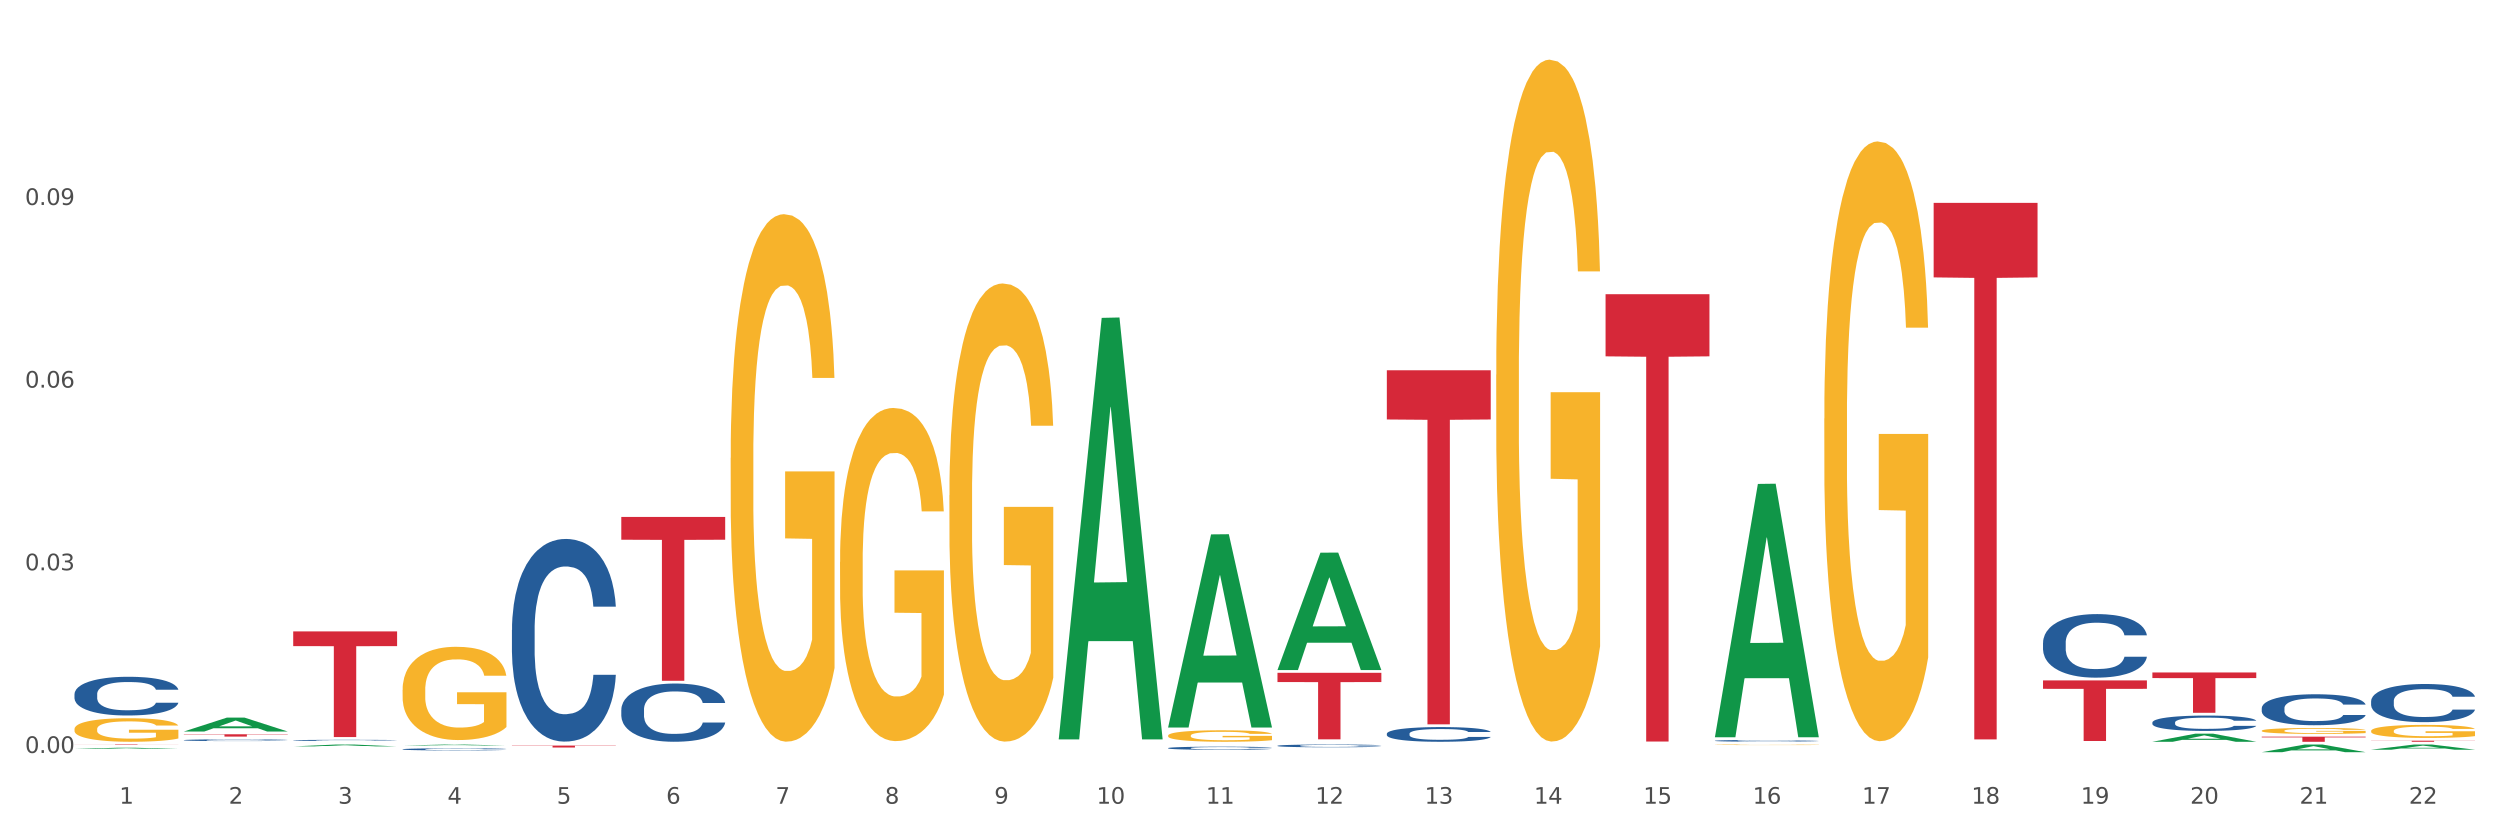 <?xml version="1.0" encoding="utf-8" standalone="no"?>
<!DOCTYPE svg PUBLIC "-//W3C//DTD SVG 1.1//EN"
  "http://www.w3.org/Graphics/SVG/1.1/DTD/svg11.dtd">
<svg xmlns:xlink="http://www.w3.org/1999/xlink" width="1080pt" height="360pt" viewBox="0 0 1080 360" xmlns="http://www.w3.org/2000/svg" version="1.1">
 <rect x="0" y="0" width="1080" height="360" fill="#333333" stroke="none"/>
 <defs>
  <style type="text/css">*{stroke-linejoin: round; stroke-linecap: butt}</style>
 </defs>
 <g id="figure_1">
  <g id="patch_1">
   <path d="M 0 360 
L 1080 360 
L 1080 0 
L 0 0 
z
" style="fill: #ffffff; stroke: #ffffff; stroke-linejoin: miter"/>
  </g>
  <g id="axes_1">
   <g id="matplotlib.axis_1">
    <g id="xtick_1">
     <g id="text_1">
      <!-- 1 -->
      <g style="fill: #4d4d4d" transform="translate(51.562 347.204) scale(0.096 -0.096)">
       <defs>
        <path id="DejaVuSans-31" d="M 794 531 
L 1825 531 
L 1825 4091 
L 703 3866 
L 703 4441 
L 1819 4666 
L 2450 4666 
L 2450 531 
L 3481 531 
L 3481 0 
L 794 0 
L 794 531 
z
" transform="scale(0.016)"/>
       </defs>
       <use xlink:href="#DejaVuSans-31"/>
      </g>
     </g>
    </g>
    <g id="xtick_2">
     <g id="text_2">
      <!-- 2 -->
      <g style="fill: #4d4d4d" transform="translate(98.807 347.204) scale(0.096 -0.096)">
       <defs>
        <path id="DejaVuSans-32" d="M 1228 531 
L 3431 531 
L 3431 0 
L 469 0 
L 469 531 
Q 828 903 1448 1529 
Q 2069 2156 2228 2338 
Q 2531 2678 2651 2914 
Q 2772 3150 2772 3378 
Q 2772 3750 2511 3984 
Q 2250 4219 1831 4219 
Q 1534 4219 1204 4116 
Q 875 4013 500 3803 
L 500 4441 
Q 881 4594 1212 4672 
Q 1544 4750 1819 4750 
Q 2544 4750 2975 4387 
Q 3406 4025 3406 3419 
Q 3406 3131 3298 2873 
Q 3191 2616 2906 2266 
Q 2828 2175 2409 1742 
Q 1991 1309 1228 531 
z
" transform="scale(0.016)"/>
       </defs>
       <use xlink:href="#DejaVuSans-32"/>
      </g>
     </g>
    </g>
    <g id="xtick_3">
     <g id="text_3">
      <!-- 3 -->
      <g style="fill: #4d4d4d" transform="translate(146.052 347.204) scale(0.096 -0.096)">
       <defs>
        <path id="DejaVuSans-33" d="M 2597 2516 
Q 3050 2419 3304 2112 
Q 3559 1806 3559 1356 
Q 3559 666 3084 287 
Q 2609 -91 1734 -91 
Q 1441 -91 1130 -33 
Q 819 25 488 141 
L 488 750 
Q 750 597 1062 519 
Q 1375 441 1716 441 
Q 2309 441 2620 675 
Q 2931 909 2931 1356 
Q 2931 1769 2642 2001 
Q 2353 2234 1838 2234 
L 1294 2234 
L 1294 2753 
L 1863 2753 
Q 2328 2753 2575 2939 
Q 2822 3125 2822 3475 
Q 2822 3834 2567 4026 
Q 2313 4219 1838 4219 
Q 1578 4219 1281 4162 
Q 984 4106 628 3988 
L 628 4550 
Q 988 4650 1302 4700 
Q 1616 4750 1894 4750 
Q 2613 4750 3031 4423 
Q 3450 4097 3450 3541 
Q 3450 3153 3228 2886 
Q 3006 2619 2597 2516 
z
" transform="scale(0.016)"/>
       </defs>
       <use xlink:href="#DejaVuSans-33"/>
      </g>
     </g>
    </g>
    <g id="xtick_4">
     <g id="text_4">
      <!-- 4 -->
      <g style="fill: #4d4d4d" transform="translate(193.297 347.204) scale(0.096 -0.096)">
       <defs>
        <path id="DejaVuSans-34" d="M 2419 4116 
L 825 1625 
L 2419 1625 
L 2419 4116 
z
M 2253 4666 
L 3047 4666 
L 3047 1625 
L 3713 1625 
L 3713 1100 
L 3047 1100 
L 3047 0 
L 2419 0 
L 2419 1100 
L 313 1100 
L 313 1709 
L 2253 4666 
z
" transform="scale(0.016)"/>
       </defs>
       <use xlink:href="#DejaVuSans-34"/>
      </g>
     </g>
    </g>
    <g id="xtick_5">
     <g id="text_5">
      <!-- 5 -->
      <g style="fill: #4d4d4d" transform="translate(240.542 347.204) scale(0.096 -0.096)">
       <defs>
        <path id="DejaVuSans-35" d="M 691 4666 
L 3169 4666 
L 3169 4134 
L 1269 4134 
L 1269 2991 
Q 1406 3038 1543 3061 
Q 1681 3084 1819 3084 
Q 2600 3084 3056 2656 
Q 3513 2228 3513 1497 
Q 3513 744 3044 326 
Q 2575 -91 1722 -91 
Q 1428 -91 1123 -41 
Q 819 9 494 109 
L 494 744 
Q 775 591 1075 516 
Q 1375 441 1709 441 
Q 2250 441 2565 725 
Q 2881 1009 2881 1497 
Q 2881 1984 2565 2268 
Q 2250 2553 1709 2553 
Q 1456 2553 1204 2497 
Q 953 2441 691 2322 
L 691 4666 
z
" transform="scale(0.016)"/>
       </defs>
       <use xlink:href="#DejaVuSans-35"/>
      </g>
     </g>
    </g>
    <g id="xtick_6">
     <g id="text_6">
      <!-- 6 -->
      <g style="fill: #4d4d4d" transform="translate(287.787 347.204) scale(0.096 -0.096)">
       <defs>
        <path id="DejaVuSans-36" d="M 2113 2584 
Q 1688 2584 1439 2293 
Q 1191 2003 1191 1497 
Q 1191 994 1439 701 
Q 1688 409 2113 409 
Q 2538 409 2786 701 
Q 3034 994 3034 1497 
Q 3034 2003 2786 2293 
Q 2538 2584 2113 2584 
z
M 3366 4563 
L 3366 3988 
Q 3128 4100 2886 4159 
Q 2644 4219 2406 4219 
Q 1781 4219 1451 3797 
Q 1122 3375 1075 2522 
Q 1259 2794 1537 2939 
Q 1816 3084 2150 3084 
Q 2853 3084 3261 2657 
Q 3669 2231 3669 1497 
Q 3669 778 3244 343 
Q 2819 -91 2113 -91 
Q 1303 -91 875 529 
Q 447 1150 447 2328 
Q 447 3434 972 4092 
Q 1497 4750 2381 4750 
Q 2619 4750 2861 4703 
Q 3103 4656 3366 4563 
z
" transform="scale(0.016)"/>
       </defs>
       <use xlink:href="#DejaVuSans-36"/>
      </g>
     </g>
    </g>
    <g id="xtick_7">
     <g id="text_7">
      <!-- 7 -->
      <g style="fill: #4d4d4d" transform="translate(335.032 347.204) scale(0.096 -0.096)">
       <defs>
        <path id="DejaVuSans-37" d="M 525 4666 
L 3525 4666 
L 3525 4397 
L 1831 0 
L 1172 0 
L 2766 4134 
L 525 4134 
L 525 4666 
z
" transform="scale(0.016)"/>
       </defs>
       <use xlink:href="#DejaVuSans-37"/>
      </g>
     </g>
    </g>
    <g id="xtick_8">
     <g id="text_8">
      <!-- 8 -->
      <g style="fill: #4d4d4d" transform="translate(382.276 347.204) scale(0.096 -0.096)">
       <defs>
        <path id="DejaVuSans-38" d="M 2034 2216 
Q 1584 2216 1326 1975 
Q 1069 1734 1069 1313 
Q 1069 891 1326 650 
Q 1584 409 2034 409 
Q 2484 409 2743 651 
Q 3003 894 3003 1313 
Q 3003 1734 2745 1975 
Q 2488 2216 2034 2216 
z
M 1403 2484 
Q 997 2584 770 2862 
Q 544 3141 544 3541 
Q 544 4100 942 4425 
Q 1341 4750 2034 4750 
Q 2731 4750 3128 4425 
Q 3525 4100 3525 3541 
Q 3525 3141 3298 2862 
Q 3072 2584 2669 2484 
Q 3125 2378 3379 2068 
Q 3634 1759 3634 1313 
Q 3634 634 3220 271 
Q 2806 -91 2034 -91 
Q 1263 -91 848 271 
Q 434 634 434 1313 
Q 434 1759 690 2068 
Q 947 2378 1403 2484 
z
M 1172 3481 
Q 1172 3119 1398 2916 
Q 1625 2713 2034 2713 
Q 2441 2713 2670 2916 
Q 2900 3119 2900 3481 
Q 2900 3844 2670 4047 
Q 2441 4250 2034 4250 
Q 1625 4250 1398 4047 
Q 1172 3844 1172 3481 
z
" transform="scale(0.016)"/>
       </defs>
       <use xlink:href="#DejaVuSans-38"/>
      </g>
     </g>
    </g>
    <g id="xtick_9">
     <g id="text_9">
      <!-- 9 -->
      <g style="fill: #4d4d4d" transform="translate(429.521 347.204) scale(0.096 -0.096)">
       <defs>
        <path id="DejaVuSans-39" d="M 703 97 
L 703 672 
Q 941 559 1184 500 
Q 1428 441 1663 441 
Q 2288 441 2617 861 
Q 2947 1281 2994 2138 
Q 2813 1869 2534 1725 
Q 2256 1581 1919 1581 
Q 1219 1581 811 2004 
Q 403 2428 403 3163 
Q 403 3881 828 4315 
Q 1253 4750 1959 4750 
Q 2769 4750 3195 4129 
Q 3622 3509 3622 2328 
Q 3622 1225 3098 567 
Q 2575 -91 1691 -91 
Q 1453 -91 1209 -44 
Q 966 3 703 97 
z
M 1959 2075 
Q 2384 2075 2632 2365 
Q 2881 2656 2881 3163 
Q 2881 3666 2632 3958 
Q 2384 4250 1959 4250 
Q 1534 4250 1286 3958 
Q 1038 3666 1038 3163 
Q 1038 2656 1286 2365 
Q 1534 2075 1959 2075 
z
" transform="scale(0.016)"/>
       </defs>
       <use xlink:href="#DejaVuSans-39"/>
      </g>
     </g>
    </g>
    <g id="xtick_10">
     <g id="text_10">
      <!-- 10 -->
      <g style="fill: #4d4d4d" transform="translate(473.712 347.204) scale(0.096 -0.096)">
       <defs>
        <path id="DejaVuSans-30" d="M 2034 4250 
Q 1547 4250 1301 3770 
Q 1056 3291 1056 2328 
Q 1056 1369 1301 889 
Q 1547 409 2034 409 
Q 2525 409 2770 889 
Q 3016 1369 3016 2328 
Q 3016 3291 2770 3770 
Q 2525 4250 2034 4250 
z
M 2034 4750 
Q 2819 4750 3233 4129 
Q 3647 3509 3647 2328 
Q 3647 1150 3233 529 
Q 2819 -91 2034 -91 
Q 1250 -91 836 529 
Q 422 1150 422 2328 
Q 422 3509 836 4129 
Q 1250 4750 2034 4750 
z
" transform="scale(0.016)"/>
       </defs>
       <use xlink:href="#DejaVuSans-31"/>
       <use xlink:href="#DejaVuSans-30" transform="translate(63.623 0)"/>
      </g>
     </g>
    </g>
    <g id="xtick_11">
     <g id="text_11">
      <!-- 11 -->
      <g style="fill: #4d4d4d" transform="translate(520.957 347.204) scale(0.096 -0.096)">
       <use xlink:href="#DejaVuSans-31"/>
       <use xlink:href="#DejaVuSans-31" transform="translate(63.623 0)"/>
      </g>
     </g>
    </g>
    <g id="xtick_12">
     <g id="text_12">
      <!-- 12 -->
      <g style="fill: #4d4d4d" transform="translate(568.202 347.204) scale(0.096 -0.096)">
       <use xlink:href="#DejaVuSans-31"/>
       <use xlink:href="#DejaVuSans-32" transform="translate(63.623 0)"/>
      </g>
     </g>
    </g>
    <g id="xtick_13">
     <g id="text_13">
      <!-- 13 -->
      <g style="fill: #4d4d4d" transform="translate(615.447 347.204) scale(0.096 -0.096)">
       <use xlink:href="#DejaVuSans-31"/>
       <use xlink:href="#DejaVuSans-33" transform="translate(63.623 0)"/>
      </g>
     </g>
    </g>
    <g id="xtick_14">
     <g id="text_14">
      <!-- 14 -->
      <g style="fill: #4d4d4d" transform="translate(662.692 347.204) scale(0.096 -0.096)">
       <use xlink:href="#DejaVuSans-31"/>
       <use xlink:href="#DejaVuSans-34" transform="translate(63.623 0)"/>
      </g>
     </g>
    </g>
    <g id="xtick_15">
     <g id="text_15">
      <!-- 15 -->
      <g style="fill: #4d4d4d" transform="translate(709.937 347.204) scale(0.096 -0.096)">
       <use xlink:href="#DejaVuSans-31"/>
       <use xlink:href="#DejaVuSans-35" transform="translate(63.623 0)"/>
      </g>
     </g>
    </g>
    <g id="xtick_16">
     <g id="text_16">
      <!-- 16 -->
      <g style="fill: #4d4d4d" transform="translate(757.181 347.204) scale(0.096 -0.096)">
       <use xlink:href="#DejaVuSans-31"/>
       <use xlink:href="#DejaVuSans-36" transform="translate(63.623 0)"/>
      </g>
     </g>
    </g>
    <g id="xtick_17">
     <g id="text_17">
      <!-- 17 -->
      <g style="fill: #4d4d4d" transform="translate(804.426 347.204) scale(0.096 -0.096)">
       <use xlink:href="#DejaVuSans-31"/>
       <use xlink:href="#DejaVuSans-37" transform="translate(63.623 0)"/>
      </g>
     </g>
    </g>
    <g id="xtick_18">
     <g id="text_18">
      <!-- 18 -->
      <g style="fill: #4d4d4d" transform="translate(851.671 347.204) scale(0.096 -0.096)">
       <use xlink:href="#DejaVuSans-31"/>
       <use xlink:href="#DejaVuSans-38" transform="translate(63.623 0)"/>
      </g>
     </g>
    </g>
    <g id="xtick_19">
     <g id="text_19">
      <!-- 19 -->
      <g style="fill: #4d4d4d" transform="translate(898.916 347.204) scale(0.096 -0.096)">
       <use xlink:href="#DejaVuSans-31"/>
       <use xlink:href="#DejaVuSans-39" transform="translate(63.623 0)"/>
      </g>
     </g>
    </g>
    <g id="xtick_20">
     <g id="text_20">
      <!-- 20 -->
      <g style="fill: #4d4d4d" transform="translate(946.161 347.204) scale(0.096 -0.096)">
       <use xlink:href="#DejaVuSans-32"/>
       <use xlink:href="#DejaVuSans-30" transform="translate(63.623 0)"/>
      </g>
     </g>
    </g>
    <g id="xtick_21">
     <g id="text_21">
      <!-- 21 -->
      <g style="fill: #4d4d4d" transform="translate(993.406 347.204) scale(0.096 -0.096)">
       <use xlink:href="#DejaVuSans-32"/>
       <use xlink:href="#DejaVuSans-31" transform="translate(63.623 0)"/>
      </g>
     </g>
    </g>
    <g id="xtick_22">
     <g id="text_22">
      <!-- 22 -->
      <g style="fill: #4d4d4d" transform="translate(1040.651 347.204) scale(0.096 -0.096)">
       <use xlink:href="#DejaVuSans-32"/>
       <use xlink:href="#DejaVuSans-32" transform="translate(63.623 0)"/>
      </g>
     </g>
    </g>
    <g id="xtick_23"/>
    <g id="xtick_24"/>
    <g id="xtick_25"/>
    <g id="xtick_26"/>
    <g id="xtick_27"/>
    <g id="xtick_28"/>
    <g id="xtick_29"/>
    <g id="xtick_30"/>
    <g id="xtick_31"/>
    <g id="xtick_32"/>
    <g id="xtick_33"/>
    <g id="xtick_34"/>
    <g id="xtick_35"/>
    <g id="xtick_36"/>
    <g id="xtick_37"/>
    <g id="xtick_38"/>
    <g id="xtick_39"/>
    <g id="xtick_40"/>
    <g id="xtick_41"/>
    <g id="xtick_42"/>
    <g id="xtick_43"/>
   </g>
   <g id="matplotlib.axis_2">
    <g id="ytick_1">
     <g id="text_23">
      <!-- 0.00 -->
      <g style="fill: #4d4d4d" transform="translate(10.8 325.278) scale(0.096 -0.096)">
       <defs>
        <path id="DejaVuSans-2e" d="M 684 794 
L 1344 794 
L 1344 0 
L 684 0 
L 684 794 
z
" transform="scale(0.016)"/>
       </defs>
       <use xlink:href="#DejaVuSans-30"/>
       <use xlink:href="#DejaVuSans-2e" transform="translate(63.623 0)"/>
       <use xlink:href="#DejaVuSans-30" transform="translate(95.41 0)"/>
       <use xlink:href="#DejaVuSans-30" transform="translate(159.033 0)"/>
      </g>
     </g>
    </g>
    <g id="ytick_2">
     <g id="text_24">
      <!-- 0.03 -->
      <g style="fill: #4d4d4d" transform="translate(10.8 246.367) scale(0.096 -0.096)">
       <use xlink:href="#DejaVuSans-30"/>
       <use xlink:href="#DejaVuSans-2e" transform="translate(63.623 0)"/>
       <use xlink:href="#DejaVuSans-30" transform="translate(95.41 0)"/>
       <use xlink:href="#DejaVuSans-33" transform="translate(159.033 0)"/>
      </g>
     </g>
    </g>
    <g id="ytick_3">
     <g id="text_25">
      <!-- 0.06 -->
      <g style="fill: #4d4d4d" transform="translate(10.8 167.456) scale(0.096 -0.096)">
       <use xlink:href="#DejaVuSans-30"/>
       <use xlink:href="#DejaVuSans-2e" transform="translate(63.623 0)"/>
       <use xlink:href="#DejaVuSans-30" transform="translate(95.41 0)"/>
       <use xlink:href="#DejaVuSans-36" transform="translate(159.033 0)"/>
      </g>
     </g>
    </g>
    <g id="ytick_4">
     <g id="text_26">
      <!-- 0.09 -->
      <g style="fill: #4d4d4d" transform="translate(10.8 88.545) scale(0.096 -0.096)">
       <use xlink:href="#DejaVuSans-30"/>
       <use xlink:href="#DejaVuSans-2e" transform="translate(63.623 0)"/>
       <use xlink:href="#DejaVuSans-30" transform="translate(95.41 0)"/>
       <use xlink:href="#DejaVuSans-39" transform="translate(159.033 0)"/>
      </g>
     </g>
    </g>
    <g id="ytick_5"/>
    <g id="ytick_6"/>
    <g id="ytick_7"/>
    <g id="ytick_8"/>
   </g>
   <g id="PolyCollection_1">
    <path d="M 32.175 323.54 
L 32.221 323.54 
L 50.73 323.022 
L 58.411 323.022 
L 77.058 323.541 
L 68.174 323.541 
L 64.148 323.42 
L 45.038 323.42 
L 44.899 323.422 
L 41.013 323.541 
L 32.175 323.541 
L 32.175 323.54 
L 47.444 323.348 
L 61.742 323.348 
L 54.663 323.133 
L 54.57 323.132 
L 54.478 323.133 
L 47.398 323.348 
L 47.444 323.348 
L 32.175 323.54 
z
" clip-path="url(#p176eb8397f)" style="fill: #109648"/>
    <path d="M 79.42 316.007 
L 79.466 316.002 
L 97.974 310.017 
L 105.655 310.012 
L 124.303 316.019 
L 115.419 316.019 
L 111.393 314.62 
L 92.283 314.62 
L 92.144 314.642 
L 88.258 316.019 
L 79.42 316.019 
L 79.42 316.007 
L 94.689 313.785 
L 108.987 313.779 
L 101.907 311.292 
L 101.815 311.281 
L 101.722 311.298 
L 94.643 313.779 
L 94.689 313.785 
L 79.42 316.007 
z
" clip-path="url(#p176eb8397f)" style="fill: #109648"/>
    <path d="M 126.665 322.453 
L 126.711 322.452 
L 145.219 321.632 
L 152.9 321.631 
L 171.547 322.454 
L 162.663 322.454 
L 158.638 322.262 
L 139.528 322.262 
L 139.389 322.266 
L 135.502 322.454 
L 126.665 322.454 
L 126.665 322.453 
L 141.934 322.148 
L 156.232 322.147 
L 149.152 321.806 
L 149.06 321.805 
L 148.967 321.807 
L 141.888 322.147 
L 141.934 322.148 
L 126.665 322.453 
z
" clip-path="url(#p176eb8397f)" style="fill: #109648"/>
    <path d="M 173.91 322.08 
L 173.956 322.079 
L 192.464 321.631 
L 200.145 321.631 
L 218.792 322.08 
L 209.908 322.08 
L 205.883 321.976 
L 186.773 321.976 
L 186.634 321.977 
L 182.747 322.08 
L 173.91 322.08 
L 173.91 322.08 
L 189.179 321.913 
L 203.477 321.913 
L 196.397 321.727 
L 196.305 321.726 
L 196.212 321.727 
L 189.133 321.913 
L 189.179 321.913 
L 173.91 322.08 
z
" clip-path="url(#p176eb8397f)" style="fill: #109648"/>
    <path d="M 457.379 319.067 
L 457.425 318.896 
L 475.933 137.319 
L 483.614 137.148 
L 502.262 319.41 
L 493.378 319.41 
L 489.352 276.967 
L 470.242 276.967 
L 470.103 277.652 
L 466.217 319.41 
L 457.379 319.41 
L 457.379 319.067 
L 472.648 251.639 
L 486.946 251.468 
L 479.866 175.996 
L 479.774 175.654 
L 479.681 176.167 
L 472.602 251.468 
L 472.648 251.639 
L 457.379 319.067 
z
" clip-path="url(#p176eb8397f)" style="fill: #109648"/>
    <path d="M 599.113 159.959 
L 643.996 159.959 
L 643.996 181.214 
L 626.341 181.358 
L 626.341 312.914 
L 616.662 312.914 
L 616.662 181.358 
L 599.113 181.214 
L 599.113 160.102 
L 599.113 159.959 
z
" clip-path="url(#p176eb8397f)" style="fill: #d62839"/>
    <path d="M 551.869 290.655 
L 596.751 290.655 
L 596.751 294.649 
L 579.096 294.676 
L 579.096 319.391 
L 569.418 319.391 
L 569.418 294.676 
L 551.869 294.649 
L 551.869 290.682 
L 551.869 290.655 
z
" clip-path="url(#p176eb8397f)" style="fill: #d62839"/>
    <path d="M 504.624 314.141 
L 504.67 314.062 
L 523.178 230.857 
L 530.859 230.778 
L 549.506 314.297 
L 540.622 314.297 
L 536.597 294.849 
L 517.487 294.849 
L 517.348 295.163 
L 513.461 314.297 
L 504.624 314.297 
L 504.624 314.141 
L 519.893 283.242 
L 534.191 283.164 
L 527.111 248.58 
L 527.019 248.423 
L 526.926 248.658 
L 519.847 283.164 
L 519.893 283.242 
L 504.624 314.141 
z
" clip-path="url(#p176eb8397f)" style="fill: #109648"/>
    <path d="M 410.134 213.915 
L 410.187 213.734 
L 410.187 207.227 
L 410.293 201.623 
L 410.823 188.066 
L 411.618 176.859 
L 412.201 170.894 
L 412.784 166.014 
L 413.472 161.133 
L 414.32 156.072 
L 415.857 148.661 
L 416.811 144.865 
L 417.977 140.889 
L 420.096 135.104 
L 421.633 131.851 
L 423.223 129.139 
L 425.819 125.886 
L 427.515 124.44 
L 429.316 123.355 
L 431.489 122.632 
L 433.132 122.451 
L 436.735 122.993 
L 439.808 124.62 
L 441.292 125.886 
L 443.2 128.055 
L 444.207 129.501 
L 445.849 132.393 
L 447.545 136.189 
L 448.711 139.442 
L 450.459 145.588 
L 451.784 151.734 
L 453.003 159.326 
L 453.639 164.568 
L 454.116 169.448 
L 454.54 175.052 
L 454.964 183.909 
L 445.425 183.909 
L 445.054 177.582 
L 444.472 171.617 
L 443.624 165.833 
L 442.882 162.218 
L 441.61 157.699 
L 440.444 154.807 
L 439.226 152.638 
L 437.742 150.83 
L 436.576 149.926 
L 434.933 149.203 
L 431.701 149.384 
L 429.528 150.83 
L 428.045 152.638 
L 427.091 154.265 
L 426.243 156.072 
L 425.289 158.603 
L 424.176 162.399 
L 423.382 165.833 
L 422.587 170.171 
L 421.951 174.51 
L 421.368 179.571 
L 420.891 184.994 
L 420.52 190.597 
L 420.202 197.466 
L 419.937 208.854 
L 419.937 233.618 
L 420.043 239.221 
L 420.308 246.632 
L 420.626 252.236 
L 421.156 258.924 
L 421.633 263.443 
L 422.534 269.95 
L 423.54 275.373 
L 424.335 278.807 
L 425.13 281.699 
L 426.508 285.676 
L 428.045 288.93 
L 429.369 290.918 
L 431.171 292.726 
L 432.39 293.449 
L 433.45 293.81 
L 436.046 293.81 
L 437.901 293.268 
L 439.967 292.003 
L 441.557 290.376 
L 442.882 288.387 
L 444.366 285.134 
L 445.319 282.061 
L 445.319 244.282 
L 433.662 244.102 
L 433.662 218.976 
L 455.017 218.976 
L 455.017 292.726 
L 454.116 296.521 
L 453.109 299.956 
L 452.049 303.029 
L 450.459 306.825 
L 448.552 310.44 
L 446.856 312.97 
L 445.054 315.14 
L 442.935 317.128 
L 440.179 318.935 
L 438.484 319.659 
L 436.364 320.201 
L 433.874 320.382 
L 431.701 320.02 
L 429.581 319.116 
L 427.356 317.489 
L 425.183 315.14 
L 423.54 312.79 
L 421.898 309.898 
L 420.149 306.102 
L 418.771 302.486 
L 417.712 299.233 
L 416.546 295.075 
L 415.274 289.653 
L 414.32 284.772 
L 413.472 279.711 
L 412.572 273.204 
L 411.936 267.6 
L 411.3 260.551 
L 410.929 255.309 
L 410.505 247.174 
L 410.187 235.787 
L 410.134 213.915 
z
" clip-path="url(#p176eb8397f)" style="fill: #f7b32b"/>
    <path d="M 504.624 317.776 
L 504.677 317.771 
L 504.677 317.608 
L 504.783 317.467 
L 505.313 317.127 
L 506.107 316.846 
L 506.69 316.696 
L 507.273 316.574 
L 507.962 316.452 
L 508.81 316.325 
L 510.347 316.139 
L 511.301 316.043 
L 512.466 315.944 
L 514.586 315.798 
L 516.123 315.717 
L 517.712 315.649 
L 520.309 315.567 
L 522.005 315.531 
L 523.806 315.504 
L 525.979 315.485 
L 527.621 315.481 
L 531.225 315.495 
L 534.298 315.535 
L 535.782 315.567 
L 537.69 315.622 
L 538.696 315.658 
L 540.339 315.73 
L 542.035 315.826 
L 543.201 315.907 
L 544.949 316.061 
L 546.274 316.216 
L 547.493 316.406 
L 548.129 316.538 
L 548.606 316.66 
L 549.029 316.801 
L 549.453 317.023 
L 539.915 317.023 
L 539.544 316.864 
L 538.961 316.715 
L 538.114 316.569 
L 537.372 316.479 
L 536.1 316.365 
L 534.934 316.293 
L 533.715 316.238 
L 532.232 316.193 
L 531.066 316.17 
L 529.423 316.152 
L 526.191 316.157 
L 524.018 316.193 
L 522.534 316.238 
L 521.581 316.279 
L 520.733 316.325 
L 519.779 316.388 
L 518.666 316.483 
L 517.871 316.569 
L 517.076 316.678 
L 516.441 316.787 
L 515.858 316.914 
L 515.381 317.05 
L 515.01 317.191 
L 514.692 317.363 
L 514.427 317.649 
L 514.427 318.27 
L 514.533 318.411 
L 514.798 318.597 
L 515.116 318.737 
L 515.646 318.905 
L 516.123 319.019 
L 517.023 319.182 
L 518.03 319.318 
L 518.825 319.404 
L 519.62 319.477 
L 520.998 319.577 
L 522.534 319.658 
L 523.859 319.708 
L 525.661 319.753 
L 526.88 319.772 
L 527.939 319.781 
L 530.536 319.781 
L 532.391 319.767 
L 534.457 319.735 
L 536.047 319.694 
L 537.372 319.645 
L 538.855 319.563 
L 539.809 319.486 
L 539.809 318.538 
L 528.151 318.533 
L 528.151 317.903 
L 549.506 317.903 
L 549.506 319.753 
L 548.606 319.849 
L 547.599 319.935 
L 546.539 320.012 
L 544.949 320.107 
L 543.042 320.198 
L 541.346 320.261 
L 539.544 320.316 
L 537.425 320.366 
L 534.669 320.411 
L 532.973 320.429 
L 530.854 320.443 
L 528.363 320.447 
L 526.191 320.438 
L 524.071 320.416 
L 521.846 320.375 
L 519.673 320.316 
L 518.03 320.257 
L 516.388 320.184 
L 514.639 320.089 
L 513.261 319.998 
L 512.201 319.917 
L 511.036 319.812 
L 509.764 319.676 
L 508.81 319.554 
L 507.962 319.427 
L 507.061 319.264 
L 506.425 319.123 
L 505.79 318.946 
L 505.419 318.815 
L 504.995 318.61 
L 504.677 318.325 
L 504.624 317.776 
z
" clip-path="url(#p176eb8397f)" style="fill: #f7b32b"/>
    <path d="M 362.889 242.746 
L 362.942 242.614 
L 362.942 237.882 
L 363.048 233.808 
L 363.578 223.95 
L 364.373 215.8 
L 364.956 211.463 
L 365.539 207.914 
L 366.228 204.365 
L 367.075 200.685 
L 368.612 195.296 
L 369.566 192.535 
L 370.732 189.644 
L 372.851 185.437 
L 374.388 183.072 
L 375.978 181.1 
L 378.574 178.734 
L 380.27 177.682 
L 382.072 176.894 
L 384.244 176.368 
L 385.887 176.237 
L 389.49 176.631 
L 392.564 177.814 
L 394.047 178.734 
L 395.955 180.311 
L 396.962 181.363 
L 398.604 183.466 
L 400.3 186.226 
L 401.466 188.592 
L 403.215 193.061 
L 404.539 197.53 
L 405.758 203.05 
L 406.394 206.862 
L 406.871 210.411 
L 407.295 214.486 
L 407.719 220.926 
L 398.181 220.926 
L 397.81 216.326 
L 397.227 211.988 
L 396.379 207.782 
L 395.637 205.154 
L 394.365 201.868 
L 393.199 199.764 
L 391.981 198.187 
L 390.497 196.873 
L 389.331 196.216 
L 387.688 195.69 
L 384.456 195.821 
L 382.284 196.873 
L 380.8 198.187 
L 379.846 199.37 
L 378.998 200.685 
L 378.044 202.525 
L 376.932 205.285 
L 376.137 207.782 
L 375.342 210.937 
L 374.706 214.092 
L 374.123 217.772 
L 373.646 221.715 
L 373.275 225.79 
L 372.957 230.784 
L 372.692 239.065 
L 372.692 257.073 
L 372.798 261.147 
L 373.063 266.536 
L 373.381 270.611 
L 373.911 275.474 
L 374.388 278.76 
L 375.289 283.492 
L 376.296 287.435 
L 377.09 289.933 
L 377.885 292.036 
L 379.263 294.928 
L 380.8 297.293 
L 382.125 298.739 
L 383.926 300.054 
L 385.145 300.579 
L 386.205 300.842 
L 388.801 300.842 
L 390.656 300.448 
L 392.723 299.528 
L 394.312 298.345 
L 395.637 296.899 
L 397.121 294.533 
L 398.075 292.299 
L 398.075 264.828 
L 386.417 264.696 
L 386.417 246.426 
L 407.772 246.426 
L 407.772 300.054 
L 406.871 302.814 
L 405.864 305.311 
L 404.804 307.546 
L 403.215 310.306 
L 401.307 312.935 
L 399.611 314.775 
L 397.81 316.352 
L 395.69 317.798 
L 392.935 319.113 
L 391.239 319.638 
L 389.119 320.033 
L 386.629 320.164 
L 384.456 319.901 
L 382.336 319.244 
L 380.111 318.061 
L 377.938 316.352 
L 376.296 314.644 
L 374.653 312.541 
L 372.904 309.78 
L 371.527 307.152 
L 370.467 304.786 
L 369.301 301.762 
L 368.029 297.819 
L 367.075 294.27 
L 366.228 290.59 
L 365.327 285.858 
L 364.691 281.783 
L 364.055 276.657 
L 363.684 272.845 
L 363.26 266.931 
L 362.942 258.65 
L 362.889 242.746 
z
" clip-path="url(#p176eb8397f)" style="fill: #f7b32b"/>
    <path d="M 1024.317 315.759 
L 1024.37 315.754 
L 1024.37 315.568 
L 1024.476 315.409 
L 1025.006 315.022 
L 1025.801 314.703 
L 1026.384 314.533 
L 1026.967 314.394 
L 1027.656 314.255 
L 1028.504 314.111 
L 1030.04 313.899 
L 1030.994 313.791 
L 1032.16 313.678 
L 1034.28 313.513 
L 1035.816 313.42 
L 1037.406 313.343 
L 1040.002 313.25 
L 1041.698 313.209 
L 1043.5 313.178 
L 1045.672 313.158 
L 1047.315 313.152 
L 1050.918 313.168 
L 1053.992 313.214 
L 1055.476 313.25 
L 1057.383 313.312 
L 1058.39 313.353 
L 1060.033 313.436 
L 1061.728 313.544 
L 1062.894 313.637 
L 1064.643 313.812 
L 1065.968 313.987 
L 1067.186 314.203 
L 1067.822 314.353 
L 1068.299 314.492 
L 1068.723 314.651 
L 1069.147 314.904 
L 1059.609 314.904 
L 1059.238 314.724 
L 1058.655 314.554 
L 1057.807 314.389 
L 1057.065 314.286 
L 1055.793 314.157 
L 1054.628 314.075 
L 1053.409 314.013 
L 1051.925 313.961 
L 1050.759 313.935 
L 1049.117 313.915 
L 1045.884 313.92 
L 1043.712 313.961 
L 1042.228 314.013 
L 1041.274 314.059 
L 1040.426 314.111 
L 1039.473 314.183 
L 1038.36 314.291 
L 1037.565 314.389 
L 1036.77 314.512 
L 1036.134 314.636 
L 1035.551 314.78 
L 1035.074 314.935 
L 1034.703 315.094 
L 1034.385 315.29 
L 1034.121 315.615 
L 1034.121 316.321 
L 1034.227 316.48 
L 1034.491 316.691 
L 1034.809 316.851 
L 1035.339 317.042 
L 1035.816 317.17 
L 1036.717 317.356 
L 1037.724 317.51 
L 1038.519 317.608 
L 1039.314 317.691 
L 1040.691 317.804 
L 1042.228 317.897 
L 1043.553 317.953 
L 1045.354 318.005 
L 1046.573 318.026 
L 1047.633 318.036 
L 1050.23 318.036 
L 1052.084 318.02 
L 1054.151 317.984 
L 1055.741 317.938 
L 1057.065 317.881 
L 1058.549 317.789 
L 1059.503 317.701 
L 1059.503 316.624 
L 1047.845 316.619 
L 1047.845 315.903 
L 1069.2 315.903 
L 1069.2 318.005 
L 1068.299 318.113 
L 1067.292 318.211 
L 1066.233 318.299 
L 1064.643 318.407 
L 1062.735 318.51 
L 1061.04 318.582 
L 1059.238 318.644 
L 1057.118 318.7 
L 1054.363 318.752 
L 1052.667 318.773 
L 1050.547 318.788 
L 1048.057 318.793 
L 1045.884 318.783 
L 1043.765 318.757 
L 1041.539 318.711 
L 1039.367 318.644 
L 1037.724 318.577 
L 1036.081 318.494 
L 1034.333 318.386 
L 1032.955 318.283 
L 1031.895 318.19 
L 1030.729 318.072 
L 1029.457 317.917 
L 1028.504 317.778 
L 1027.656 317.634 
L 1026.755 317.449 
L 1026.119 317.289 
L 1025.483 317.088 
L 1025.112 316.939 
L 1024.688 316.707 
L 1024.37 316.382 
L 1024.317 315.759 
z
" clip-path="url(#p176eb8397f)" style="fill: #f7b32b"/>
    <path d="M 977.072 315.671 
L 977.125 315.669 
L 977.125 315.585 
L 977.231 315.512 
L 977.761 315.337 
L 978.556 315.191 
L 979.139 315.114 
L 979.722 315.051 
L 980.411 314.988 
L 981.259 314.922 
L 982.795 314.826 
L 983.749 314.777 
L 984.915 314.725 
L 987.035 314.65 
L 988.571 314.608 
L 990.161 314.573 
L 992.758 314.531 
L 994.453 314.512 
L 996.255 314.498 
L 998.428 314.489 
L 1000.07 314.486 
L 1003.674 314.493 
L 1006.747 314.515 
L 1008.231 314.531 
L 1010.138 314.559 
L 1011.145 314.578 
L 1012.788 314.615 
L 1014.484 314.664 
L 1015.649 314.707 
L 1017.398 314.786 
L 1018.723 314.866 
L 1019.942 314.964 
L 1020.577 315.032 
L 1021.054 315.095 
L 1021.478 315.168 
L 1021.902 315.283 
L 1012.364 315.283 
L 1011.993 315.201 
L 1011.41 315.123 
L 1010.562 315.048 
L 1009.82 315.002 
L 1008.549 314.943 
L 1007.383 314.906 
L 1006.164 314.878 
L 1004.68 314.854 
L 1003.515 314.842 
L 1001.872 314.833 
L 998.639 314.835 
L 996.467 314.854 
L 994.983 314.878 
L 994.029 314.899 
L 993.181 314.922 
L 992.228 314.955 
L 991.115 315.004 
L 990.32 315.048 
L 989.525 315.105 
L 988.889 315.161 
L 988.306 315.226 
L 987.829 315.297 
L 987.459 315.369 
L 987.141 315.458 
L 986.876 315.606 
L 986.876 315.927 
L 986.982 315.999 
L 987.247 316.095 
L 987.565 316.168 
L 988.094 316.254 
L 988.571 316.313 
L 989.472 316.397 
L 990.479 316.468 
L 991.274 316.512 
L 992.069 316.55 
L 993.446 316.601 
L 994.983 316.643 
L 996.308 316.669 
L 998.11 316.692 
L 999.328 316.702 
L 1000.388 316.706 
L 1002.985 316.706 
L 1004.839 316.699 
L 1006.906 316.683 
L 1008.496 316.662 
L 1009.82 316.636 
L 1011.304 316.594 
L 1012.258 316.554 
L 1012.258 316.065 
L 1000.6 316.062 
L 1000.6 315.737 
L 1021.955 315.737 
L 1021.955 316.692 
L 1021.054 316.742 
L 1020.047 316.786 
L 1018.988 316.826 
L 1017.398 316.875 
L 1015.49 316.922 
L 1013.795 316.955 
L 1011.993 316.983 
L 1009.873 317.008 
L 1007.118 317.032 
L 1005.422 317.041 
L 1003.303 317.048 
L 1000.812 317.051 
L 998.639 317.046 
L 996.52 317.034 
L 994.294 317.013 
L 992.122 316.983 
L 990.479 316.952 
L 988.836 316.915 
L 987.088 316.866 
L 985.71 316.819 
L 984.65 316.777 
L 983.484 316.723 
L 982.213 316.653 
L 981.259 316.589 
L 980.411 316.524 
L 979.51 316.439 
L 978.874 316.367 
L 978.238 316.276 
L 977.867 316.208 
L 977.443 316.102 
L 977.125 315.955 
L 977.072 315.671 
z
" clip-path="url(#p176eb8397f)" style="fill: #f7b32b"/>
    <path d="M 173.91 298.031 
L 173.963 297.994 
L 173.963 296.669 
L 174.069 295.529 
L 174.598 292.769 
L 175.393 290.488 
L 175.976 289.274 
L 176.559 288.28 
L 177.248 287.287 
L 178.096 286.257 
L 179.633 284.748 
L 180.586 283.976 
L 181.752 283.166 
L 183.872 281.989 
L 185.408 281.326 
L 186.998 280.775 
L 189.595 280.112 
L 191.29 279.818 
L 193.092 279.597 
L 195.265 279.45 
L 196.907 279.413 
L 200.511 279.524 
L 203.584 279.855 
L 205.068 280.112 
L 206.975 280.554 
L 207.982 280.848 
L 209.625 281.437 
L 211.321 282.21 
L 212.486 282.872 
L 214.235 284.123 
L 215.56 285.374 
L 216.779 286.919 
L 217.415 287.986 
L 217.891 288.98 
L 218.315 290.12 
L 218.739 291.923 
L 209.201 291.923 
L 208.83 290.635 
L 208.247 289.421 
L 207.399 288.244 
L 206.658 287.508 
L 205.386 286.588 
L 204.22 285.999 
L 203.001 285.558 
L 201.517 285.19 
L 200.352 285.006 
L 198.709 284.859 
L 195.477 284.895 
L 193.304 285.19 
L 191.82 285.558 
L 190.866 285.889 
L 190.019 286.257 
L 189.065 286.772 
L 187.952 287.545 
L 187.157 288.244 
L 186.362 289.127 
L 185.726 290.01 
L 185.144 291.04 
L 184.667 292.144 
L 184.296 293.284 
L 183.978 294.683 
L 183.713 297.001 
L 183.713 302.041 
L 183.819 303.182 
L 184.084 304.69 
L 184.402 305.831 
L 184.932 307.192 
L 185.408 308.112 
L 186.309 309.437 
L 187.316 310.541 
L 188.111 311.24 
L 188.906 311.828 
L 190.284 312.638 
L 191.82 313.3 
L 193.145 313.705 
L 194.947 314.073 
L 196.165 314.22 
L 197.225 314.294 
L 199.822 314.294 
L 201.676 314.183 
L 203.743 313.926 
L 205.333 313.594 
L 206.658 313.19 
L 208.141 312.527 
L 209.095 311.902 
L 209.095 304.212 
L 197.437 304.175 
L 197.437 299.061 
L 218.792 299.061 
L 218.792 314.073 
L 217.891 314.845 
L 216.885 315.545 
L 215.825 316.17 
L 214.235 316.943 
L 212.327 317.679 
L 210.632 318.194 
L 208.83 318.635 
L 206.711 319.04 
L 203.955 319.408 
L 202.259 319.555 
L 200.14 319.665 
L 197.649 319.702 
L 195.477 319.629 
L 193.357 319.445 
L 191.131 319.113 
L 188.959 318.635 
L 187.316 318.157 
L 185.673 317.568 
L 183.925 316.795 
L 182.547 316.06 
L 181.487 315.397 
L 180.321 314.551 
L 179.05 313.447 
L 178.096 312.454 
L 177.248 311.424 
L 176.347 310.099 
L 175.711 308.958 
L 175.075 307.524 
L 174.704 306.456 
L 174.281 304.801 
L 173.963 302.483 
L 173.91 298.031 
z
" clip-path="url(#p176eb8397f)" style="fill: #f7b32b"/>
    <path d="M 32.175 314.977 
L 32.228 314.968 
L 32.228 314.633 
L 32.334 314.345 
L 32.864 313.649 
L 33.659 313.073 
L 34.242 312.766 
L 34.825 312.516 
L 35.513 312.265 
L 36.361 312.005 
L 37.898 311.624 
L 38.852 311.429 
L 40.018 311.225 
L 42.137 310.928 
L 43.674 310.76 
L 45.264 310.621 
L 47.86 310.454 
L 49.556 310.38 
L 51.357 310.324 
L 53.53 310.287 
L 55.173 310.277 
L 58.776 310.305 
L 61.849 310.389 
L 63.333 310.454 
L 65.241 310.565 
L 66.248 310.64 
L 67.89 310.788 
L 69.586 310.983 
L 70.752 311.15 
L 72.5 311.466 
L 73.825 311.782 
L 75.044 312.172 
L 75.68 312.441 
L 76.157 312.692 
L 76.581 312.98 
L 77.005 313.435 
L 67.466 313.435 
L 67.095 313.11 
L 66.513 312.804 
L 65.665 312.506 
L 64.923 312.321 
L 63.651 312.088 
L 62.485 311.94 
L 61.267 311.828 
L 59.783 311.736 
L 58.617 311.689 
L 56.974 311.652 
L 53.742 311.661 
L 51.569 311.736 
L 50.086 311.828 
L 49.132 311.912 
L 48.284 312.005 
L 47.33 312.135 
L 46.217 312.33 
L 45.423 312.506 
L 44.628 312.729 
L 43.992 312.952 
L 43.409 313.212 
L 42.932 313.491 
L 42.561 313.779 
L 42.243 314.132 
L 41.978 314.717 
L 41.978 315.989 
L 42.084 316.277 
L 42.349 316.658 
L 42.667 316.946 
L 43.197 317.29 
L 43.674 317.522 
L 44.575 317.856 
L 45.581 318.135 
L 46.376 318.311 
L 47.171 318.46 
L 48.549 318.664 
L 50.086 318.831 
L 51.41 318.933 
L 53.212 319.026 
L 54.431 319.063 
L 55.491 319.082 
L 58.087 319.082 
L 59.942 319.054 
L 62.008 318.989 
L 63.598 318.906 
L 64.923 318.803 
L 66.407 318.636 
L 67.36 318.478 
L 67.36 316.537 
L 55.703 316.528 
L 55.703 315.237 
L 77.058 315.237 
L 77.058 319.026 
L 76.157 319.221 
L 75.15 319.398 
L 74.09 319.556 
L 72.5 319.751 
L 70.593 319.937 
L 68.897 320.067 
L 67.095 320.178 
L 64.976 320.28 
L 62.22 320.373 
L 60.525 320.41 
L 58.405 320.438 
L 55.915 320.447 
L 53.742 320.429 
L 51.622 320.382 
L 49.397 320.299 
L 47.224 320.178 
L 45.581 320.057 
L 43.939 319.909 
L 42.19 319.714 
L 40.812 319.528 
L 39.753 319.361 
L 38.587 319.147 
L 37.315 318.868 
L 36.361 318.618 
L 35.513 318.358 
L 34.613 318.023 
L 33.977 317.735 
L 33.341 317.373 
L 32.97 317.104 
L 32.546 316.686 
L 32.228 316.101 
L 32.175 314.977 
z
" clip-path="url(#p176eb8397f)" style="fill: #f7b32b"/>
    <path d="M 315.644 197.828 
L 315.697 197.619 
L 315.697 190.127 
L 315.803 183.675 
L 316.333 168.066 
L 317.128 155.162 
L 317.711 148.294 
L 318.294 142.674 
L 318.983 137.055 
L 319.83 131.228 
L 321.367 122.694 
L 322.321 118.324 
L 323.487 113.745 
L 325.606 107.085 
L 327.143 103.339 
L 328.733 100.217 
L 331.329 96.471 
L 333.025 94.806 
L 334.827 93.557 
L 336.999 92.724 
L 338.642 92.516 
L 342.245 93.141 
L 345.319 95.014 
L 346.802 96.471 
L 348.71 98.968 
L 349.717 100.633 
L 351.36 103.963 
L 353.055 108.334 
L 354.221 112.08 
L 355.97 119.156 
L 357.294 126.233 
L 358.513 134.974 
L 359.149 141.009 
L 359.626 146.629 
L 360.05 153.081 
L 360.474 163.279 
L 350.936 163.279 
L 350.565 155.994 
L 349.982 149.126 
L 349.134 142.466 
L 348.392 138.304 
L 347.12 133.101 
L 345.955 129.771 
L 344.736 127.273 
L 343.252 125.192 
L 342.086 124.151 
L 340.444 123.319 
L 337.211 123.527 
L 335.039 125.192 
L 333.555 127.273 
L 332.601 129.146 
L 331.753 131.228 
L 330.799 134.141 
L 329.687 138.512 
L 328.892 142.466 
L 328.097 147.461 
L 327.461 152.456 
L 326.878 158.284 
L 326.401 164.528 
L 326.03 170.979 
L 325.712 178.888 
L 325.447 192 
L 325.447 220.513 
L 325.553 226.965 
L 325.818 235.498 
L 326.136 241.95 
L 326.666 249.651 
L 327.143 254.854 
L 328.044 262.346 
L 329.051 268.59 
L 329.846 272.545 
L 330.64 275.875 
L 332.018 280.453 
L 333.555 284.2 
L 334.88 286.489 
L 336.681 288.57 
L 337.9 289.403 
L 338.96 289.819 
L 341.556 289.819 
L 343.411 289.195 
L 345.478 287.738 
L 347.067 285.865 
L 348.392 283.575 
L 349.876 279.829 
L 350.83 276.291 
L 350.83 232.793 
L 339.172 232.584 
L 339.172 203.655 
L 360.527 203.655 
L 360.527 288.57 
L 359.626 292.941 
L 358.619 296.895 
L 357.559 300.433 
L 355.97 304.804 
L 354.062 308.966 
L 352.366 311.88 
L 350.565 314.378 
L 348.445 316.667 
L 345.69 318.748 
L 343.994 319.581 
L 341.874 320.205 
L 339.384 320.413 
L 337.211 319.997 
L 335.092 318.956 
L 332.866 317.083 
L 330.693 314.378 
L 329.051 311.672 
L 327.408 308.342 
L 325.659 303.971 
L 324.282 299.809 
L 323.222 296.063 
L 322.056 291.276 
L 320.784 285.032 
L 319.83 279.413 
L 318.983 273.585 
L 318.082 266.093 
L 317.446 259.641 
L 316.81 251.524 
L 316.439 245.488 
L 316.015 236.123 
L 315.697 223.011 
L 315.644 197.828 
z
" clip-path="url(#p176eb8397f)" style="fill: #f7b32b"/>
    <path d="M 740.848 321.743 
L 740.901 321.743 
L 740.901 321.735 
L 741.007 321.728 
L 741.537 321.712 
L 742.332 321.698 
L 742.915 321.69 
L 743.498 321.684 
L 744.186 321.678 
L 745.034 321.672 
L 746.571 321.663 
L 747.525 321.658 
L 748.691 321.654 
L 750.81 321.646 
L 752.347 321.642 
L 753.937 321.639 
L 756.533 321.635 
L 758.229 321.633 
L 760.031 321.632 
L 762.203 321.631 
L 763.846 321.631 
L 767.449 321.631 
L 770.523 321.633 
L 772.006 321.635 
L 773.914 321.638 
L 774.921 321.639 
L 776.563 321.643 
L 778.259 321.648 
L 779.425 321.652 
L 781.174 321.659 
L 782.498 321.667 
L 783.717 321.676 
L 784.353 321.683 
L 784.83 321.689 
L 785.254 321.696 
L 785.678 321.707 
L 776.14 321.707 
L 775.769 321.699 
L 775.186 321.691 
L 774.338 321.684 
L 773.596 321.68 
L 772.324 321.674 
L 771.158 321.671 
L 769.94 321.668 
L 768.456 321.666 
L 767.29 321.665 
L 765.647 321.664 
L 762.415 321.664 
L 760.243 321.666 
L 758.759 321.668 
L 757.805 321.67 
L 756.957 321.672 
L 756.003 321.675 
L 754.891 321.68 
L 754.096 321.684 
L 753.301 321.69 
L 752.665 321.695 
L 752.082 321.701 
L 751.605 321.708 
L 751.234 321.715 
L 750.916 321.723 
L 750.651 321.737 
L 750.651 321.768 
L 750.757 321.775 
L 751.022 321.784 
L 751.34 321.791 
L 751.87 321.799 
L 752.347 321.804 
L 753.248 321.812 
L 754.255 321.819 
L 755.049 321.823 
L 755.844 321.827 
L 757.222 321.832 
L 758.759 321.836 
L 760.084 321.838 
L 761.885 321.841 
L 763.104 321.841 
L 764.164 321.842 
L 766.76 321.842 
L 768.615 321.841 
L 770.682 321.84 
L 772.271 321.838 
L 773.596 321.835 
L 775.08 321.831 
L 776.034 321.827 
L 776.034 321.781 
L 764.376 321.781 
L 764.376 321.75 
L 785.731 321.75 
L 785.731 321.841 
L 784.83 321.845 
L 783.823 321.849 
L 782.763 321.853 
L 781.174 321.858 
L 779.266 321.862 
L 777.57 321.865 
L 775.769 321.868 
L 773.649 321.871 
L 770.894 321.873 
L 769.198 321.874 
L 767.078 321.874 
L 764.588 321.875 
L 762.415 321.874 
L 760.295 321.873 
L 758.07 321.871 
L 755.897 321.868 
L 754.255 321.865 
L 752.612 321.862 
L 750.863 321.857 
L 749.486 321.853 
L 748.426 321.849 
L 747.26 321.843 
L 745.988 321.837 
L 745.034 321.831 
L 744.186 321.824 
L 743.286 321.816 
L 742.65 321.81 
L 742.014 321.801 
L 741.643 321.794 
L 741.219 321.784 
L 740.901 321.77 
L 740.848 321.743 
z
" clip-path="url(#p176eb8397f)" style="fill: #f7b32b"/>
    <path d="M 788.093 180.827 
L 788.146 180.59 
L 788.146 172.072 
L 788.252 164.736 
L 788.782 146.988 
L 789.577 132.317 
L 790.16 124.508 
L 790.743 118.119 
L 791.431 111.73 
L 792.279 105.104 
L 793.816 95.402 
L 794.77 90.433 
L 795.936 85.227 
L 798.055 77.655 
L 799.592 73.395 
L 801.182 69.846 
L 803.778 65.586 
L 805.474 63.693 
L 807.275 62.274 
L 809.448 61.327 
L 811.091 61.09 
L 814.694 61.8 
L 817.767 63.93 
L 819.251 65.586 
L 821.159 68.426 
L 822.166 70.319 
L 823.808 74.105 
L 825.504 79.075 
L 826.67 83.334 
L 828.418 91.379 
L 829.743 99.425 
L 830.962 109.364 
L 831.598 116.226 
L 832.075 122.615 
L 832.499 129.951 
L 832.923 141.546 
L 823.384 141.546 
L 823.013 133.264 
L 822.431 125.455 
L 821.583 117.882 
L 820.841 113.15 
L 819.569 107.234 
L 818.403 103.448 
L 817.185 100.608 
L 815.701 98.242 
L 814.535 97.059 
L 812.892 96.112 
L 809.66 96.349 
L 807.487 98.242 
L 806.004 100.608 
L 805.05 102.738 
L 804.202 105.104 
L 803.248 108.417 
L 802.135 113.386 
L 801.341 117.882 
L 800.546 123.562 
L 799.91 129.241 
L 799.327 135.867 
L 798.85 142.966 
L 798.479 150.301 
L 798.161 159.293 
L 797.896 174.201 
L 797.896 206.62 
L 798.002 213.956 
L 798.267 223.658 
L 798.585 230.993 
L 799.115 239.749 
L 799.592 245.665 
L 800.493 254.184 
L 801.499 261.283 
L 802.294 265.779 
L 803.089 269.565 
L 804.467 274.771 
L 806.004 279.03 
L 807.328 281.633 
L 809.13 283.999 
L 810.349 284.946 
L 811.409 285.419 
L 814.005 285.419 
L 815.86 284.709 
L 817.926 283.053 
L 819.516 280.923 
L 820.841 278.32 
L 822.325 274.061 
L 823.278 270.038 
L 823.278 220.582 
L 811.621 220.345 
L 811.621 187.453 
L 832.976 187.453 
L 832.976 283.999 
L 832.075 288.969 
L 831.068 293.465 
L 830.008 297.488 
L 828.418 302.457 
L 826.511 307.189 
L 824.815 310.502 
L 823.013 313.342 
L 820.894 315.945 
L 818.138 318.311 
L 816.443 319.258 
L 814.323 319.968 
L 811.833 320.204 
L 809.66 319.731 
L 807.54 318.548 
L 805.315 316.418 
L 803.142 313.342 
L 801.499 310.266 
L 799.857 306.48 
L 798.108 301.51 
L 796.73 296.778 
L 795.671 292.518 
L 794.505 287.076 
L 793.233 279.977 
L 792.279 273.587 
L 791.431 266.962 
L 790.531 258.443 
L 789.895 251.107 
L 789.259 241.879 
L 788.888 235.016 
L 788.464 224.368 
L 788.146 209.46 
L 788.093 180.827 
z
" clip-path="url(#p176eb8397f)" style="fill: #f7b32b"/>
    <path d="M 646.358 161.896 
L 646.411 161.627 
L 646.411 151.941 
L 646.517 143.601 
L 647.047 123.422 
L 647.842 106.742 
L 648.425 97.863 
L 649.008 90.599 
L 649.697 83.335 
L 650.545 75.802 
L 652.081 64.771 
L 653.035 59.121 
L 654.201 53.202 
L 656.321 44.593 
L 657.857 39.75 
L 659.447 35.714 
L 662.043 30.871 
L 663.739 28.719 
L 665.541 27.105 
L 667.713 26.029 
L 669.356 25.759 
L 672.959 26.567 
L 676.033 28.988 
L 677.517 30.871 
L 679.424 34.1 
L 680.431 36.252 
L 682.074 40.557 
L 683.769 46.207 
L 684.935 51.05 
L 686.684 60.197 
L 688.009 69.345 
L 689.227 80.644 
L 689.863 88.447 
L 690.34 95.711 
L 690.764 104.051 
L 691.188 117.234 
L 681.65 117.234 
L 681.279 107.818 
L 680.696 98.939 
L 679.848 90.33 
L 679.106 84.949 
L 677.835 78.223 
L 676.669 73.918 
L 675.45 70.69 
L 673.966 67.999 
L 672.8 66.654 
L 671.158 65.578 
L 667.925 65.847 
L 665.753 67.999 
L 664.269 70.69 
L 663.315 73.111 
L 662.467 75.802 
L 661.514 79.568 
L 660.401 85.218 
L 659.606 90.33 
L 658.811 96.787 
L 658.175 103.244 
L 657.592 110.777 
L 657.115 118.849 
L 656.744 127.189 
L 656.426 137.413 
L 656.162 154.362 
L 656.162 191.221 
L 656.268 199.562 
L 656.532 210.592 
L 656.85 218.933 
L 657.38 228.887 
L 657.857 235.614 
L 658.758 245.299 
L 659.765 253.37 
L 660.56 258.482 
L 661.355 262.787 
L 662.732 268.706 
L 664.269 273.549 
L 665.594 276.508 
L 667.395 279.199 
L 668.614 280.275 
L 669.674 280.813 
L 672.271 280.813 
L 674.125 280.006 
L 676.192 278.122 
L 677.782 275.701 
L 679.106 272.742 
L 680.59 267.899 
L 681.544 263.325 
L 681.544 207.095 
L 669.886 206.826 
L 669.886 169.429 
L 691.241 169.429 
L 691.241 279.199 
L 690.34 284.849 
L 689.333 289.96 
L 688.274 294.534 
L 686.684 300.184 
L 684.776 305.565 
L 683.081 309.332 
L 681.279 312.56 
L 679.159 315.52 
L 676.404 318.21 
L 674.708 319.286 
L 672.588 320.093 
L 670.098 320.362 
L 667.925 319.824 
L 665.806 318.479 
L 663.58 316.058 
L 661.408 312.56 
L 659.765 309.062 
L 658.122 304.758 
L 656.374 299.108 
L 654.996 293.727 
L 653.936 288.884 
L 652.77 282.696 
L 651.498 274.625 
L 650.545 267.361 
L 649.697 259.827 
L 648.796 250.142 
L 648.16 241.802 
L 647.524 231.309 
L 647.153 223.507 
L 646.729 211.4 
L 646.411 194.45 
L 646.358 161.896 
z
" clip-path="url(#p176eb8397f)" style="fill: #f7b32b"/>
    <path d="M 551.869 289.376 
L 551.915 289.329 
L 570.423 238.76 
L 578.104 238.712 
L 596.751 289.472 
L 587.867 289.472 
L 583.842 277.652 
L 564.732 277.652 
L 564.593 277.842 
L 560.706 289.472 
L 551.869 289.472 
L 551.869 289.376 
L 567.138 270.598 
L 581.436 270.55 
L 574.356 249.531 
L 574.264 249.436 
L 574.171 249.579 
L 567.092 270.55 
L 567.138 270.598 
L 551.869 289.376 
z
" clip-path="url(#p176eb8397f)" style="fill: #109648"/>
    <path d="M 1024.317 323.868 
L 1024.364 323.866 
L 1042.872 321.633 
L 1050.553 321.631 
L 1069.2 323.872 
L 1060.316 323.872 
L 1056.29 323.35 
L 1037.181 323.35 
L 1037.042 323.359 
L 1033.155 323.872 
L 1024.317 323.872 
L 1024.317 323.868 
L 1039.587 323.039 
L 1053.884 323.037 
L 1046.805 322.109 
L 1046.712 322.104 
L 1046.62 322.111 
L 1039.54 323.037 
L 1039.587 323.039 
L 1024.317 323.868 
z
" clip-path="url(#p176eb8397f)" style="fill: #109648"/>
    <path d="M 740.848 318.286 
L 740.894 318.183 
L 759.403 209.058 
L 767.084 208.955 
L 785.731 318.492 
L 776.847 318.492 
L 772.821 292.985 
L 753.711 292.985 
L 753.573 293.396 
L 749.686 318.492 
L 740.848 318.492 
L 740.848 318.286 
L 756.117 277.763 
L 770.415 277.66 
L 763.336 232.302 
L 763.243 232.097 
L 763.151 232.405 
L 756.071 277.66 
L 756.117 277.763 
L 740.848 318.286 
z
" clip-path="url(#p176eb8397f)" style="fill: #109648"/>
    <path d="M 929.828 320.441 
L 929.874 320.437 
L 948.382 316.949 
L 956.063 316.945 
L 974.71 320.447 
L 965.826 320.447 
L 961.801 319.632 
L 942.691 319.632 
L 942.552 319.645 
L 938.665 320.447 
L 929.828 320.447 
L 929.828 320.441 
L 945.097 319.145 
L 959.395 319.142 
L 952.315 317.692 
L 952.223 317.685 
L 952.13 317.695 
L 945.051 319.142 
L 945.097 319.145 
L 929.828 320.441 
z
" clip-path="url(#p176eb8397f)" style="fill: #109648"/>
    <path d="M 977.072 324.943 
L 977.119 324.94 
L 995.627 321.634 
L 1003.308 321.631 
L 1021.955 324.95 
L 1013.071 324.95 
L 1009.046 324.177 
L 989.936 324.177 
L 989.797 324.189 
L 985.91 324.95 
L 977.072 324.95 
L 977.072 324.943 
L 992.342 323.716 
L 1006.64 323.712 
L 999.56 322.338 
L 999.468 322.332 
L 999.375 322.341 
L 992.296 323.712 
L 992.342 323.716 
L 977.072 324.943 
z
" clip-path="url(#p176eb8397f)" style="fill: #109648"/>
    <path d="M 79.42 317.202 
L 124.303 317.202 
L 124.303 317.343 
L 106.647 317.344 
L 106.647 318.215 
L 96.969 318.215 
L 96.969 317.344 
L 79.42 317.343 
L 79.42 317.203 
L 79.42 317.202 
z
" clip-path="url(#p176eb8397f)" style="fill: #d62839"/>
    <path d="M 32.175 321.631 
L 77.058 321.631 
L 77.058 321.66 
L 59.402 321.66 
L 59.402 321.838 
L 49.724 321.838 
L 49.724 321.66 
L 32.175 321.66 
L 32.175 321.631 
L 32.175 321.631 
z
" clip-path="url(#p176eb8397f)" style="fill: #d62839"/>
    <path d="M 1024.317 319.977 
L 1069.2 319.977 
L 1069.2 320.042 
L 1051.545 320.042 
L 1051.545 320.447 
L 1041.866 320.447 
L 1041.866 320.042 
L 1024.317 320.042 
L 1024.317 319.977 
L 1024.317 319.977 
z
" clip-path="url(#p176eb8397f)" style="fill: #d62839"/>
    <path d="M 977.072 318.234 
L 1021.955 318.234 
L 1021.955 318.542 
L 1004.3 318.544 
L 1004.3 320.447 
L 994.621 320.447 
L 994.621 318.544 
L 977.072 318.542 
L 977.072 318.236 
L 977.072 318.234 
z
" clip-path="url(#p176eb8397f)" style="fill: #d62839"/>
    <path d="M 882.583 293.935 
L 927.465 293.935 
L 927.465 297.573 
L 909.81 297.597 
L 909.81 320.111 
L 900.132 320.111 
L 900.132 297.597 
L 882.583 297.573 
L 882.583 293.96 
L 882.583 293.935 
z
" clip-path="url(#p176eb8397f)" style="fill: #d62839"/>
    <path d="M 929.828 290.516 
L 974.71 290.516 
L 974.71 292.937 
L 957.055 292.954 
L 957.055 307.941 
L 947.377 307.941 
L 947.377 292.954 
L 929.828 292.937 
L 929.828 290.532 
L 929.828 290.516 
z
" clip-path="url(#p176eb8397f)" style="fill: #d62839"/>
    <path d="M 693.603 127.08 
L 738.486 127.08 
L 738.486 153.938 
L 720.831 154.12 
L 720.831 320.353 
L 711.152 320.353 
L 711.152 154.12 
L 693.603 153.938 
L 693.603 127.261 
L 693.603 127.08 
z
" clip-path="url(#p176eb8397f)" style="fill: #d62839"/>
    <path d="M 835.338 87.625 
L 880.221 87.625 
L 880.221 119.835 
L 862.565 120.053 
L 862.565 319.409 
L 852.887 319.409 
L 852.887 120.053 
L 835.338 119.835 
L 835.338 87.843 
L 835.338 87.625 
z
" clip-path="url(#p176eb8397f)" style="fill: #d62839"/>
    <path d="M 221.154 322.087 
L 266.037 322.087 
L 266.037 322.204 
L 248.382 322.205 
L 248.382 322.928 
L 238.703 322.928 
L 238.703 322.205 
L 221.154 322.204 
L 221.154 322.088 
L 221.154 322.087 
z
" clip-path="url(#p176eb8397f)" style="fill: #d62839"/>
    <path d="M 268.399 223.326 
L 313.282 223.326 
L 313.282 233.161 
L 295.627 233.227 
L 295.627 294.098 
L 285.948 294.098 
L 285.948 233.227 
L 268.399 233.161 
L 268.399 223.392 
L 268.399 223.326 
z
" clip-path="url(#p176eb8397f)" style="fill: #d62839"/>
    <path d="M 977.072 305.933 
L 977.126 305.921 
L 977.126 305.579 
L 977.285 305.114 
L 977.868 304.259 
L 978.611 303.611 
L 979.884 302.853 
L 980.574 302.536 
L 981.476 302.181 
L 983.333 301.607 
L 985.455 301.118 
L 986.94 300.849 
L 988.054 300.678 
L 990.548 300.372 
L 991.98 300.238 
L 993.466 300.128 
L 994.739 300.055 
L 996.861 299.969 
L 998.559 299.933 
L 1000.522 299.92 
L 1002.166 299.933 
L 1004.342 299.981 
L 1007.525 300.128 
L 1008.745 300.214 
L 1010.39 300.36 
L 1012.087 300.556 
L 1013.467 300.751 
L 1015.058 301.032 
L 1016.703 301.399 
L 1018.294 301.864 
L 1019.409 302.291 
L 1020.31 302.743 
L 1021.106 303.293 
L 1021.69 303.892 
L 1021.955 304.393 
L 1012.246 304.393 
L 1011.981 303.941 
L 1011.451 303.452 
L 1010.92 303.122 
L 1010.337 302.853 
L 1009.435 302.548 
L 1008.639 302.352 
L 1007.313 302.12 
L 1006.092 301.974 
L 1005.084 301.888 
L 1003.864 301.815 
L 1001.265 301.741 
L 999.408 301.741 
L 998.241 301.766 
L 996.808 301.827 
L 995.588 301.912 
L 994.155 302.059 
L 993.041 302.218 
L 991.927 302.426 
L 991.291 302.572 
L 990.336 302.841 
L 989.699 303.061 
L 988.85 303.44 
L 988.373 303.709 
L 987.524 304.406 
L 987.153 304.919 
L 986.993 305.273 
L 986.887 305.664 
L 986.887 307.571 
L 987.206 308.427 
L 987.471 308.793 
L 987.895 309.209 
L 988.691 309.746 
L 989.858 310.272 
L 991.078 310.651 
L 992.086 310.883 
L 993.041 311.054 
L 993.996 311.189 
L 995.163 311.311 
L 996.118 311.384 
L 997.551 311.458 
L 999.249 311.494 
L 1000.575 311.494 
L 1003.281 311.433 
L 1004.501 311.372 
L 1005.668 311.286 
L 1006.941 311.152 
L 1007.949 311.005 
L 1008.533 310.895 
L 1009.488 310.663 
L 1010.23 310.419 
L 1010.867 310.138 
L 1011.292 309.893 
L 1011.769 309.526 
L 1012.14 309.111 
L 1012.246 308.891 
L 1021.955 308.891 
L 1021.743 309.331 
L 1021.372 309.759 
L 1020.629 310.333 
L 1020.045 310.663 
L 1019.143 311.066 
L 1018.188 311.409 
L 1016.862 311.787 
L 1015.642 312.069 
L 1014.369 312.313 
L 1012.989 312.533 
L 1010.496 312.839 
L 1009.594 312.924 
L 1007.684 313.071 
L 1006.198 313.156 
L 1004.023 313.242 
L 1001.795 313.291 
L 999.461 313.303 
L 997.392 313.279 
L 995.11 313.205 
L 993.678 313.132 
L 992.086 313.022 
L 990.23 312.851 
L 988.479 312.643 
L 986.834 312.399 
L 985.296 312.117 
L 983.863 311.8 
L 982.006 311.274 
L 980.627 310.761 
L 979.619 310.284 
L 978.929 309.881 
L 978.24 309.368 
L 977.868 309.013 
L 977.285 308.158 
L 977.072 307.363 
L 977.072 305.933 
z
" clip-path="url(#p176eb8397f)" style="fill: #255c99"/>
    <path d="M 126.665 272.772 
L 171.547 272.772 
L 171.547 279.116 
L 153.892 279.158 
L 153.892 318.419 
L 144.214 318.419 
L 144.214 279.158 
L 126.665 279.116 
L 126.665 272.815 
L 126.665 272.772 
z
" clip-path="url(#p176eb8397f)" style="fill: #d62839"/>
    <path d="M 599.113 316.951 
L 599.167 316.945 
L 599.167 316.783 
L 599.326 316.562 
L 599.909 316.156 
L 600.652 315.849 
L 601.925 315.489 
L 602.615 315.339 
L 603.517 315.171 
L 605.374 314.898 
L 607.496 314.666 
L 608.981 314.539 
L 610.095 314.457 
L 612.589 314.312 
L 614.021 314.249 
L 615.507 314.196 
L 616.78 314.162 
L 618.902 314.121 
L 620.6 314.104 
L 622.563 314.098 
L 624.207 314.104 
L 626.383 314.127 
L 629.566 314.196 
L 630.786 314.237 
L 632.431 314.307 
L 634.128 314.399 
L 635.508 314.492 
L 637.099 314.625 
L 638.744 314.799 
L 640.335 315.02 
L 641.45 315.223 
L 642.351 315.437 
L 643.147 315.698 
L 643.731 315.982 
L 643.996 316.22 
L 634.287 316.22 
L 634.022 316.006 
L 633.492 315.774 
L 632.961 315.617 
L 632.378 315.489 
L 631.476 315.345 
L 630.68 315.252 
L 629.354 315.142 
L 628.133 315.072 
L 627.125 315.031 
L 625.905 314.997 
L 623.306 314.962 
L 621.449 314.962 
L 620.282 314.973 
L 618.849 315.002 
L 617.629 315.043 
L 616.196 315.113 
L 615.082 315.188 
L 613.968 315.287 
L 613.332 315.356 
L 612.377 315.484 
L 611.74 315.588 
L 610.891 315.768 
L 610.414 315.895 
L 609.565 316.226 
L 609.194 316.469 
L 609.034 316.638 
L 608.928 316.823 
L 608.928 317.728 
L 609.247 318.134 
L 609.512 318.308 
L 609.936 318.505 
L 610.732 318.76 
L 611.899 319.009 
L 613.119 319.189 
L 614.127 319.299 
L 615.082 319.38 
L 616.037 319.444 
L 617.204 319.502 
L 618.159 319.537 
L 619.592 319.572 
L 621.29 319.589 
L 622.616 319.589 
L 625.322 319.56 
L 626.542 319.531 
L 627.709 319.491 
L 628.982 319.427 
L 629.99 319.357 
L 630.574 319.305 
L 631.529 319.195 
L 632.271 319.079 
L 632.908 318.945 
L 633.333 318.83 
L 633.81 318.656 
L 634.181 318.458 
L 634.287 318.354 
L 643.996 318.354 
L 643.784 318.563 
L 643.413 318.766 
L 642.67 319.038 
L 642.086 319.195 
L 641.184 319.386 
L 640.229 319.549 
L 638.903 319.728 
L 637.683 319.862 
L 636.41 319.978 
L 635.03 320.082 
L 632.537 320.227 
L 631.635 320.268 
L 629.725 320.337 
L 628.239 320.378 
L 626.064 320.418 
L 623.836 320.442 
L 621.502 320.447 
L 619.433 320.436 
L 617.151 320.401 
L 615.719 320.366 
L 614.127 320.314 
L 612.271 320.233 
L 610.52 320.134 
L 608.875 320.018 
L 607.337 319.885 
L 605.904 319.734 
L 604.047 319.485 
L 602.668 319.241 
L 601.66 319.015 
L 600.97 318.824 
L 600.281 318.58 
L 599.909 318.412 
L 599.326 318.006 
L 599.113 317.629 
L 599.113 316.951 
z
" clip-path="url(#p176eb8397f)" style="fill: #255c99"/>
    <path d="M 929.828 312.107 
L 929.881 312.101 
L 929.881 311.931 
L 930.04 311.701 
L 930.623 311.276 
L 931.366 310.955 
L 932.639 310.579 
L 933.329 310.422 
L 934.231 310.246 
L 936.088 309.961 
L 938.21 309.718 
L 939.695 309.585 
L 940.81 309.5 
L 943.303 309.349 
L 944.735 309.282 
L 946.221 309.227 
L 947.494 309.191 
L 949.616 309.149 
L 951.314 309.13 
L 953.277 309.124 
L 954.922 309.13 
L 957.097 309.155 
L 960.28 309.227 
L 961.5 309.27 
L 963.145 309.343 
L 964.842 309.44 
L 966.222 309.537 
L 967.813 309.676 
L 969.458 309.858 
L 971.05 310.088 
L 972.164 310.3 
L 973.066 310.525 
L 973.861 310.797 
L 974.445 311.094 
L 974.71 311.343 
L 965.002 311.343 
L 964.736 311.119 
L 964.206 310.876 
L 963.675 310.713 
L 963.092 310.579 
L 962.19 310.428 
L 961.394 310.331 
L 960.068 310.215 
L 958.847 310.143 
L 957.839 310.1 
L 956.619 310.064 
L 954.02 310.028 
L 952.163 310.028 
L 950.996 310.04 
L 949.563 310.07 
L 948.343 310.112 
L 946.911 310.185 
L 945.796 310.264 
L 944.682 310.367 
L 944.046 310.44 
L 943.091 310.573 
L 942.454 310.682 
L 941.605 310.87 
L 941.128 311.003 
L 940.279 311.349 
L 939.908 311.604 
L 939.748 311.779 
L 939.642 311.973 
L 939.642 312.919 
L 939.961 313.343 
L 940.226 313.525 
L 940.65 313.731 
L 941.446 313.998 
L 942.613 314.259 
L 943.834 314.446 
L 944.842 314.562 
L 945.796 314.646 
L 946.751 314.713 
L 947.919 314.774 
L 948.874 314.81 
L 950.306 314.847 
L 952.004 314.865 
L 953.33 314.865 
L 956.036 314.834 
L 957.256 314.804 
L 958.423 314.762 
L 959.696 314.695 
L 960.704 314.622 
L 961.288 314.568 
L 962.243 314.452 
L 962.986 314.331 
L 963.622 314.192 
L 964.047 314.071 
L 964.524 313.889 
L 964.895 313.683 
L 965.002 313.574 
L 974.71 313.574 
L 974.498 313.792 
L 974.127 314.004 
L 973.384 314.289 
L 972.8 314.452 
L 971.898 314.653 
L 970.944 314.822 
L 969.617 315.01 
L 968.397 315.15 
L 967.124 315.271 
L 965.744 315.38 
L 963.251 315.531 
L 962.349 315.574 
L 960.439 315.647 
L 958.954 315.689 
L 956.778 315.731 
L 954.55 315.756 
L 952.216 315.762 
L 950.147 315.75 
L 947.866 315.713 
L 946.433 315.677 
L 944.842 315.622 
L 942.985 315.538 
L 941.234 315.434 
L 939.589 315.313 
L 938.051 315.174 
L 936.618 315.016 
L 934.762 314.756 
L 933.382 314.501 
L 932.374 314.265 
L 931.684 314.065 
L 930.995 313.81 
L 930.623 313.634 
L 930.04 313.21 
L 929.828 312.816 
L 929.828 312.107 
z
" clip-path="url(#p176eb8397f)" style="fill: #255c99"/>
    <path d="M 882.583 277.627 
L 882.636 277.602 
L 882.636 276.9 
L 882.795 275.947 
L 883.379 274.191 
L 884.121 272.861 
L 885.395 271.306 
L 886.084 270.654 
L 886.986 269.927 
L 888.843 268.748 
L 890.965 267.745 
L 892.451 267.193 
L 893.565 266.842 
L 896.058 266.215 
L 897.491 265.939 
L 898.976 265.713 
L 900.249 265.563 
L 902.371 265.387 
L 904.069 265.312 
L 906.032 265.287 
L 907.677 265.312 
L 909.852 265.412 
L 913.035 265.713 
L 914.255 265.889 
L 915.9 266.19 
L 917.598 266.591 
L 918.977 266.992 
L 920.569 267.569 
L 922.213 268.322 
L 923.805 269.275 
L 924.919 270.153 
L 925.821 271.081 
L 926.617 272.209 
L 927.2 273.438 
L 927.465 274.467 
L 917.757 274.467 
L 917.491 273.539 
L 916.961 272.535 
L 916.43 271.858 
L 915.847 271.306 
L 914.945 270.679 
L 914.149 270.278 
L 912.823 269.801 
L 911.603 269.5 
L 910.595 269.325 
L 909.374 269.174 
L 906.775 269.024 
L 904.918 269.024 
L 903.751 269.074 
L 902.318 269.199 
L 901.098 269.375 
L 899.666 269.676 
L 898.552 270.002 
L 897.438 270.428 
L 896.801 270.729 
L 895.846 271.281 
L 895.209 271.733 
L 894.36 272.51 
L 893.883 273.062 
L 893.034 274.492 
L 892.663 275.545 
L 892.504 276.273 
L 892.398 277.075 
L 892.398 280.988 
L 892.716 282.744 
L 892.981 283.496 
L 893.406 284.349 
L 894.201 285.453 
L 895.368 286.531 
L 896.589 287.309 
L 897.597 287.785 
L 898.552 288.136 
L 899.507 288.412 
L 900.674 288.663 
L 901.629 288.814 
L 903.061 288.964 
L 904.759 289.039 
L 906.085 289.039 
L 908.791 288.914 
L 910.011 288.789 
L 911.178 288.613 
L 912.451 288.337 
L 913.459 288.036 
L 914.043 287.81 
L 914.998 287.334 
L 915.741 286.832 
L 916.377 286.255 
L 916.802 285.754 
L 917.279 285.001 
L 917.651 284.148 
L 917.757 283.697 
L 927.465 283.697 
L 927.253 284.6 
L 926.882 285.478 
L 926.139 286.657 
L 925.555 287.334 
L 924.654 288.161 
L 923.699 288.864 
L 922.372 289.641 
L 921.152 290.218 
L 919.879 290.72 
L 918.499 291.171 
L 916.006 291.798 
L 915.104 291.974 
L 913.194 292.275 
L 911.709 292.45 
L 909.534 292.626 
L 907.305 292.726 
L 904.971 292.751 
L 902.902 292.701 
L 900.621 292.551 
L 899.188 292.4 
L 897.597 292.175 
L 895.74 291.823 
L 893.989 291.397 
L 892.344 290.895 
L 890.806 290.319 
L 889.373 289.666 
L 887.517 288.588 
L 886.137 287.534 
L 885.129 286.556 
L 884.44 285.729 
L 883.75 284.675 
L 883.379 283.948 
L 882.795 282.192 
L 882.583 280.562 
L 882.583 277.627 
z
" clip-path="url(#p176eb8397f)" style="fill: #255c99"/>
    <path d="M 740.848 320.005 
L 740.901 320.005 
L 740.901 319.986 
L 741.06 319.96 
L 741.644 319.914 
L 742.387 319.878 
L 743.66 319.836 
L 744.35 319.819 
L 745.251 319.799 
L 747.108 319.768 
L 749.23 319.741 
L 750.716 319.726 
L 751.83 319.717 
L 754.324 319.7 
L 755.756 319.693 
L 757.241 319.687 
L 758.515 319.683 
L 760.637 319.678 
L 762.334 319.676 
L 764.297 319.675 
L 765.942 319.676 
L 768.117 319.679 
L 771.3 319.687 
L 772.521 319.691 
L 774.165 319.699 
L 775.863 319.71 
L 777.242 319.721 
L 778.834 319.736 
L 780.479 319.756 
L 782.07 319.782 
L 783.184 319.805 
L 784.086 319.83 
L 784.882 319.86 
L 785.465 319.893 
L 785.731 319.921 
L 776.022 319.921 
L 775.757 319.896 
L 775.226 319.869 
L 774.696 319.851 
L 774.112 319.836 
L 773.21 319.82 
L 772.415 319.809 
L 771.088 319.796 
L 769.868 319.788 
L 768.86 319.783 
L 767.64 319.779 
L 765.04 319.775 
L 763.183 319.775 
L 762.016 319.777 
L 760.584 319.78 
L 759.364 319.785 
L 757.931 319.793 
L 756.817 319.801 
L 755.703 319.813 
L 755.066 319.821 
L 754.111 319.836 
L 753.475 319.848 
L 752.626 319.869 
L 752.148 319.883 
L 751.3 319.922 
L 750.928 319.95 
L 750.769 319.969 
L 750.663 319.991 
L 750.663 320.095 
L 750.981 320.142 
L 751.246 320.163 
L 751.671 320.185 
L 752.467 320.215 
L 753.634 320.244 
L 754.854 320.265 
L 755.862 320.277 
L 756.817 320.287 
L 757.772 320.294 
L 758.939 320.301 
L 759.894 320.305 
L 761.326 320.309 
L 763.024 320.311 
L 764.35 320.311 
L 767.056 320.307 
L 768.276 320.304 
L 769.444 320.299 
L 770.717 320.292 
L 771.725 320.284 
L 772.308 320.278 
L 773.263 320.265 
L 774.006 320.252 
L 774.643 320.236 
L 775.067 320.223 
L 775.545 320.203 
L 775.916 320.18 
L 776.022 320.168 
L 785.731 320.168 
L 785.519 320.192 
L 785.147 320.216 
L 784.404 320.247 
L 783.821 320.265 
L 782.919 320.287 
L 781.964 320.306 
L 780.638 320.327 
L 779.417 320.342 
L 778.144 320.356 
L 776.765 320.368 
L 774.271 320.385 
L 773.369 320.389 
L 771.46 320.397 
L 769.974 320.402 
L 767.799 320.407 
L 765.571 320.409 
L 763.236 320.41 
L 761.167 320.409 
L 758.886 320.405 
L 757.454 320.401 
L 755.862 320.395 
L 754.005 320.385 
L 752.254 320.374 
L 750.61 320.36 
L 749.071 320.345 
L 747.639 320.328 
L 745.782 320.299 
L 744.403 320.271 
L 743.395 320.244 
L 742.705 320.222 
L 742.015 320.194 
L 741.644 320.175 
L 741.06 320.128 
L 740.848 320.084 
L 740.848 320.005 
z
" clip-path="url(#p176eb8397f)" style="fill: #255c99"/>
    <path d="M 268.399 306.588 
L 268.452 306.565 
L 268.452 305.921 
L 268.612 305.048 
L 269.195 303.44 
L 269.938 302.222 
L 271.211 300.797 
L 271.901 300.199 
L 272.803 299.533 
L 274.66 298.453 
L 276.782 297.534 
L 278.267 297.028 
L 279.381 296.707 
L 281.875 296.132 
L 283.307 295.879 
L 284.793 295.673 
L 286.066 295.535 
L 288.188 295.374 
L 289.886 295.305 
L 291.849 295.282 
L 293.493 295.305 
L 295.668 295.397 
L 298.852 295.673 
L 300.072 295.833 
L 301.717 296.109 
L 303.414 296.477 
L 304.794 296.844 
L 306.385 297.373 
L 308.03 298.062 
L 309.621 298.936 
L 310.735 299.74 
L 311.637 300.59 
L 312.433 301.624 
L 313.017 302.75 
L 313.282 303.692 
L 303.573 303.692 
L 303.308 302.842 
L 302.778 301.923 
L 302.247 301.302 
L 301.663 300.797 
L 300.762 300.222 
L 299.966 299.855 
L 298.639 299.418 
L 297.419 299.142 
L 296.411 298.982 
L 295.191 298.844 
L 292.591 298.706 
L 290.735 298.706 
L 289.567 298.752 
L 288.135 298.867 
L 286.915 299.028 
L 285.482 299.303 
L 284.368 299.602 
L 283.254 299.993 
L 282.618 300.268 
L 281.663 300.774 
L 281.026 301.188 
L 280.177 301.9 
L 279.7 302.405 
L 278.851 303.715 
L 278.479 304.68 
L 278.32 305.347 
L 278.214 306.082 
L 278.214 309.667 
L 278.532 311.275 
L 278.798 311.965 
L 279.222 312.746 
L 280.018 313.757 
L 281.185 314.745 
L 282.405 315.458 
L 283.413 315.894 
L 284.368 316.216 
L 285.323 316.469 
L 286.49 316.699 
L 287.445 316.836 
L 288.878 316.974 
L 290.575 317.043 
L 291.902 317.043 
L 294.607 316.928 
L 295.828 316.813 
L 296.995 316.653 
L 298.268 316.4 
L 299.276 316.124 
L 299.86 315.917 
L 300.815 315.481 
L 301.557 315.021 
L 302.194 314.493 
L 302.618 314.033 
L 303.096 313.344 
L 303.467 312.562 
L 303.573 312.149 
L 313.282 312.149 
L 313.07 312.976 
L 312.698 313.78 
L 311.956 314.86 
L 311.372 315.481 
L 310.47 316.239 
L 309.515 316.882 
L 308.189 317.595 
L 306.969 318.123 
L 305.695 318.583 
L 304.316 318.996 
L 301.823 319.571 
L 300.921 319.732 
L 299.011 320.008 
L 297.525 320.168 
L 295.35 320.329 
L 293.122 320.421 
L 290.788 320.444 
L 288.719 320.398 
L 286.437 320.26 
L 285.005 320.122 
L 283.413 319.916 
L 281.556 319.594 
L 279.806 319.203 
L 278.161 318.744 
L 276.623 318.215 
L 275.19 317.618 
L 273.333 316.63 
L 271.954 315.664 
L 270.946 314.768 
L 270.256 314.01 
L 269.567 313.045 
L 269.195 312.378 
L 268.612 310.77 
L 268.399 309.276 
L 268.399 306.588 
z
" clip-path="url(#p176eb8397f)" style="fill: #255c99"/>
    <path d="M 504.624 323.17 
L 504.677 323.169 
L 504.677 323.134 
L 504.836 323.087 
L 505.42 323 
L 506.162 322.934 
L 507.436 322.857 
L 508.125 322.825 
L 509.027 322.789 
L 510.884 322.73 
L 513.006 322.681 
L 514.492 322.653 
L 515.606 322.636 
L 518.099 322.605 
L 519.532 322.591 
L 521.017 322.58 
L 522.29 322.572 
L 524.412 322.564 
L 526.11 322.56 
L 528.073 322.559 
L 529.718 322.56 
L 531.893 322.565 
L 535.076 322.58 
L 536.296 322.589 
L 537.941 322.603 
L 539.639 322.623 
L 541.018 322.643 
L 542.61 322.672 
L 544.254 322.709 
L 545.846 322.756 
L 546.96 322.8 
L 547.862 322.846 
L 548.658 322.902 
L 549.241 322.963 
L 549.506 323.013 
L 539.798 323.013 
L 539.532 322.967 
L 539.002 322.918 
L 538.471 322.884 
L 537.888 322.857 
L 536.986 322.826 
L 536.19 322.806 
L 534.864 322.782 
L 533.644 322.767 
L 532.636 322.759 
L 531.415 322.751 
L 528.816 322.744 
L 526.959 322.744 
L 525.792 322.746 
L 524.359 322.753 
L 523.139 322.761 
L 521.707 322.776 
L 520.593 322.792 
L 519.479 322.813 
L 518.842 322.828 
L 517.887 322.856 
L 517.25 322.878 
L 516.401 322.917 
L 515.924 322.944 
L 515.075 323.015 
L 514.704 323.067 
L 514.545 323.103 
L 514.439 323.143 
L 514.439 323.336 
L 514.757 323.423 
L 515.022 323.461 
L 515.447 323.503 
L 516.242 323.558 
L 517.409 323.611 
L 518.63 323.65 
L 519.638 323.673 
L 520.593 323.691 
L 521.548 323.704 
L 522.715 323.717 
L 523.67 323.724 
L 525.102 323.732 
L 526.8 323.735 
L 528.126 323.735 
L 530.832 323.729 
L 532.052 323.723 
L 533.219 323.714 
L 534.492 323.7 
L 535.5 323.686 
L 536.084 323.674 
L 537.039 323.651 
L 537.782 323.626 
L 538.418 323.597 
L 538.843 323.573 
L 539.32 323.535 
L 539.692 323.493 
L 539.798 323.471 
L 549.506 323.471 
L 549.294 323.515 
L 548.923 323.559 
L 548.18 323.617 
L 547.596 323.651 
L 546.695 323.692 
L 545.74 323.727 
L 544.413 323.765 
L 543.193 323.794 
L 541.92 323.819 
L 540.54 323.841 
L 538.047 323.872 
L 537.145 323.881 
L 535.235 323.896 
L 533.75 323.904 
L 531.575 323.913 
L 529.346 323.918 
L 527.012 323.919 
L 524.943 323.917 
L 522.662 323.909 
L 521.229 323.902 
L 519.638 323.891 
L 517.781 323.873 
L 516.03 323.852 
L 514.385 323.827 
L 512.847 323.799 
L 511.414 323.766 
L 509.558 323.713 
L 508.178 323.661 
L 507.17 323.612 
L 506.481 323.571 
L 505.791 323.519 
L 505.42 323.483 
L 504.836 323.396 
L 504.624 323.315 
L 504.624 323.17 
z
" clip-path="url(#p176eb8397f)" style="fill: #255c99"/>
    <path d="M 551.869 322.17 
L 551.922 322.169 
L 551.922 322.138 
L 552.081 322.096 
L 552.664 322.02 
L 553.407 321.962 
L 554.68 321.894 
L 555.37 321.865 
L 556.272 321.834 
L 558.129 321.782 
L 560.251 321.738 
L 561.736 321.714 
L 562.851 321.699 
L 565.344 321.671 
L 566.776 321.659 
L 568.262 321.649 
L 569.535 321.643 
L 571.657 321.635 
L 573.355 321.632 
L 575.318 321.631 
L 576.963 321.632 
L 579.138 321.636 
L 582.321 321.649 
L 583.541 321.657 
L 585.186 321.67 
L 586.883 321.688 
L 588.263 321.705 
L 589.854 321.731 
L 591.499 321.763 
L 593.091 321.805 
L 594.205 321.843 
L 595.107 321.884 
L 595.902 321.933 
L 596.486 321.987 
L 596.751 322.032 
L 587.043 322.032 
L 586.777 321.991 
L 586.247 321.947 
L 585.716 321.918 
L 585.133 321.894 
L 584.231 321.866 
L 583.435 321.849 
L 582.109 321.828 
L 580.888 321.815 
L 579.88 321.807 
L 578.66 321.801 
L 576.061 321.794 
L 574.204 321.794 
L 573.037 321.796 
L 571.604 321.802 
L 570.384 321.809 
L 568.952 321.823 
L 567.838 321.837 
L 566.723 321.855 
L 566.087 321.869 
L 565.132 321.893 
L 564.495 321.912 
L 563.646 321.946 
L 563.169 321.97 
L 562.32 322.033 
L 561.949 322.079 
L 561.789 322.111 
L 561.683 322.146 
L 561.683 322.317 
L 562.002 322.393 
L 562.267 322.426 
L 562.691 322.463 
L 563.487 322.512 
L 564.654 322.559 
L 565.875 322.593 
L 566.883 322.614 
L 567.838 322.629 
L 568.792 322.641 
L 569.96 322.652 
L 570.915 322.658 
L 572.347 322.665 
L 574.045 322.668 
L 575.371 322.668 
L 578.077 322.663 
L 579.297 322.657 
L 580.464 322.65 
L 581.737 322.638 
L 582.745 322.625 
L 583.329 322.615 
L 584.284 322.594 
L 585.027 322.572 
L 585.663 322.547 
L 586.088 322.525 
L 586.565 322.492 
L 586.936 322.455 
L 587.043 322.435 
L 596.751 322.435 
L 596.539 322.474 
L 596.168 322.513 
L 595.425 322.564 
L 594.841 322.594 
L 593.939 322.63 
L 592.985 322.661 
L 591.658 322.695 
L 590.438 322.72 
L 589.165 322.742 
L 587.785 322.761 
L 585.292 322.789 
L 584.39 322.797 
L 582.48 322.81 
L 580.995 322.817 
L 578.819 322.825 
L 576.591 322.829 
L 574.257 322.83 
L 572.188 322.828 
L 569.907 322.822 
L 568.474 322.815 
L 566.883 322.805 
L 565.026 322.79 
L 563.275 322.771 
L 561.63 322.749 
L 560.092 322.724 
L 558.659 322.696 
L 556.803 322.649 
L 555.423 322.603 
L 554.415 322.56 
L 553.725 322.524 
L 553.036 322.478 
L 552.664 322.446 
L 552.081 322.369 
L 551.869 322.298 
L 551.869 322.17 
z
" clip-path="url(#p176eb8397f)" style="fill: #255c99"/>
    <path d="M 221.154 272.163 
L 221.208 272.083 
L 221.208 269.844 
L 221.367 266.806 
L 221.95 261.209 
L 222.693 256.972 
L 223.966 252.015 
L 224.656 249.936 
L 225.558 247.618 
L 227.415 243.86 
L 229.537 240.662 
L 231.022 238.903 
L 232.136 237.783 
L 234.63 235.785 
L 236.062 234.905 
L 237.548 234.186 
L 238.821 233.706 
L 240.943 233.146 
L 242.641 232.906 
L 244.604 232.826 
L 246.248 232.906 
L 248.424 233.226 
L 251.607 234.186 
L 252.827 234.745 
L 254.472 235.705 
L 256.169 236.984 
L 257.549 238.263 
L 259.14 240.102 
L 260.785 242.501 
L 262.376 245.539 
L 263.491 248.337 
L 264.392 251.295 
L 265.188 254.893 
L 265.772 258.811 
L 266.037 262.089 
L 256.328 262.089 
L 256.063 259.131 
L 255.533 255.933 
L 255.002 253.774 
L 254.419 252.015 
L 253.517 250.016 
L 252.721 248.737 
L 251.395 247.218 
L 250.174 246.258 
L 249.166 245.699 
L 247.946 245.219 
L 245.347 244.739 
L 243.49 244.739 
L 242.323 244.899 
L 240.89 245.299 
L 239.67 245.859 
L 238.237 246.818 
L 237.123 247.857 
L 236.009 249.217 
L 235.373 250.176 
L 234.418 251.935 
L 233.781 253.374 
L 232.932 255.853 
L 232.455 257.612 
L 231.606 262.169 
L 231.235 265.527 
L 231.075 267.846 
L 230.969 270.404 
L 230.969 282.877 
L 231.288 288.473 
L 231.553 290.872 
L 231.977 293.59 
L 232.773 297.108 
L 233.94 300.546 
L 235.16 303.025 
L 236.168 304.544 
L 237.123 305.663 
L 238.078 306.542 
L 239.245 307.342 
L 240.2 307.822 
L 241.633 308.301 
L 243.331 308.541 
L 244.657 308.541 
L 247.363 308.142 
L 248.583 307.742 
L 249.75 307.182 
L 251.023 306.303 
L 252.031 305.343 
L 252.615 304.624 
L 253.57 303.105 
L 254.312 301.505 
L 254.949 299.667 
L 255.374 298.068 
L 255.851 295.669 
L 256.222 292.951 
L 256.328 291.511 
L 266.037 291.511 
L 265.825 294.39 
L 265.454 297.188 
L 264.711 300.946 
L 264.127 303.105 
L 263.225 305.743 
L 262.27 307.982 
L 260.944 310.46 
L 259.724 312.299 
L 258.451 313.898 
L 257.071 315.337 
L 254.578 317.336 
L 253.676 317.896 
L 251.766 318.855 
L 250.28 319.415 
L 248.105 319.974 
L 245.877 320.294 
L 243.543 320.374 
L 241.474 320.214 
L 239.192 319.735 
L 237.76 319.255 
L 236.168 318.535 
L 234.312 317.416 
L 232.561 316.057 
L 230.916 314.458 
L 229.378 312.619 
L 227.945 310.54 
L 226.088 307.102 
L 224.709 303.744 
L 223.701 300.626 
L 223.011 297.988 
L 222.322 294.63 
L 221.95 292.311 
L 221.367 286.714 
L 221.154 281.517 
L 221.154 272.163 
z
" clip-path="url(#p176eb8397f)" style="fill: #255c99"/>
    <path d="M 126.665 319.825 
L 126.718 319.824 
L 126.718 319.812 
L 126.877 319.794 
L 127.461 319.763 
L 128.203 319.739 
L 129.477 319.711 
L 130.166 319.699 
L 131.068 319.686 
L 132.925 319.665 
L 135.047 319.647 
L 136.533 319.637 
L 137.647 319.631 
L 140.14 319.62 
L 141.573 319.615 
L 143.058 319.611 
L 144.331 319.608 
L 146.453 319.605 
L 148.151 319.603 
L 150.114 319.603 
L 151.759 319.603 
L 153.934 319.605 
L 157.117 319.611 
L 158.337 319.614 
L 159.982 319.619 
L 161.68 319.626 
L 163.059 319.634 
L 164.651 319.644 
L 166.295 319.657 
L 167.887 319.675 
L 169.001 319.69 
L 169.903 319.707 
L 170.699 319.727 
L 171.282 319.749 
L 171.547 319.768 
L 161.839 319.768 
L 161.573 319.751 
L 161.043 319.733 
L 160.512 319.721 
L 159.929 319.711 
L 159.027 319.7 
L 158.231 319.693 
L 156.905 319.684 
L 155.685 319.679 
L 154.677 319.675 
L 153.456 319.673 
L 150.857 319.67 
L 149 319.67 
L 147.833 319.671 
L 146.4 319.673 
L 145.18 319.676 
L 143.748 319.682 
L 142.634 319.688 
L 141.52 319.695 
L 140.883 319.701 
L 139.928 319.711 
L 139.291 319.719 
L 138.442 319.733 
L 137.965 319.743 
L 137.116 319.768 
L 136.745 319.787 
L 136.586 319.8 
L 136.48 319.815 
L 136.48 319.885 
L 136.798 319.917 
L 137.063 319.93 
L 137.488 319.945 
L 138.283 319.965 
L 139.45 319.985 
L 140.671 319.999 
L 141.679 320.007 
L 142.634 320.014 
L 143.589 320.019 
L 144.756 320.023 
L 145.711 320.026 
L 147.143 320.028 
L 148.841 320.03 
L 150.167 320.03 
L 152.873 320.028 
L 154.093 320.025 
L 155.26 320.022 
L 156.533 320.017 
L 157.541 320.012 
L 158.125 320.008 
L 159.08 319.999 
L 159.823 319.99 
L 160.459 319.98 
L 160.884 319.971 
L 161.361 319.957 
L 161.733 319.942 
L 161.839 319.934 
L 171.547 319.934 
L 171.335 319.95 
L 170.964 319.966 
L 170.221 319.987 
L 169.637 319.999 
L 168.736 320.014 
L 167.781 320.027 
L 166.454 320.041 
L 165.234 320.051 
L 163.961 320.06 
L 162.581 320.068 
L 160.088 320.079 
L 159.186 320.083 
L 157.276 320.088 
L 155.791 320.091 
L 153.616 320.094 
L 151.387 320.096 
L 149.053 320.096 
L 146.984 320.096 
L 144.703 320.093 
L 143.27 320.09 
L 141.679 320.086 
L 139.822 320.08 
L 138.071 320.072 
L 136.426 320.063 
L 134.888 320.053 
L 133.456 320.041 
L 131.599 320.022 
L 130.219 320.003 
L 129.211 319.985 
L 128.522 319.97 
L 127.832 319.951 
L 127.461 319.938 
L 126.877 319.907 
L 126.665 319.877 
L 126.665 319.825 
z
" clip-path="url(#p176eb8397f)" style="fill: #255c99"/>
    <path d="M 173.91 323.679 
L 173.963 323.679 
L 173.963 323.655 
L 174.122 323.623 
L 174.705 323.564 
L 175.448 323.519 
L 176.721 323.467 
L 177.411 323.445 
L 178.313 323.42 
L 180.17 323.38 
L 182.292 323.347 
L 183.777 323.328 
L 184.892 323.316 
L 187.385 323.295 
L 188.817 323.286 
L 190.303 323.278 
L 191.576 323.273 
L 193.698 323.267 
L 195.396 323.265 
L 197.359 323.264 
L 199.004 323.265 
L 201.179 323.268 
L 204.362 323.278 
L 205.582 323.284 
L 207.227 323.294 
L 208.924 323.308 
L 210.304 323.321 
L 211.895 323.341 
L 213.54 323.366 
L 215.132 323.398 
L 216.246 323.428 
L 217.148 323.459 
L 217.943 323.497 
L 218.527 323.538 
L 218.792 323.573 
L 209.084 323.573 
L 208.818 323.542 
L 208.288 323.508 
L 207.757 323.485 
L 207.174 323.467 
L 206.272 323.445 
L 205.476 323.432 
L 204.15 323.416 
L 202.929 323.406 
L 201.921 323.4 
L 200.701 323.395 
L 198.102 323.39 
L 196.245 323.39 
L 195.078 323.391 
L 193.645 323.396 
L 192.425 323.402 
L 190.993 323.412 
L 189.879 323.423 
L 188.764 323.437 
L 188.128 323.447 
L 187.173 323.466 
L 186.536 323.481 
L 185.687 323.507 
L 185.21 323.526 
L 184.361 323.574 
L 183.99 323.609 
L 183.83 323.634 
L 183.724 323.661 
L 183.724 323.793 
L 184.043 323.852 
L 184.308 323.877 
L 184.732 323.906 
L 185.528 323.943 
L 186.695 323.979 
L 187.916 324.006 
L 188.924 324.022 
L 189.879 324.033 
L 190.833 324.043 
L 192.001 324.051 
L 192.956 324.056 
L 194.388 324.061 
L 196.086 324.064 
L 197.412 324.064 
L 200.118 324.06 
L 201.338 324.055 
L 202.505 324.05 
L 203.778 324.04 
L 204.786 324.03 
L 205.37 324.022 
L 206.325 324.006 
L 207.068 323.99 
L 207.704 323.97 
L 208.129 323.953 
L 208.606 323.928 
L 208.977 323.899 
L 209.084 323.884 
L 218.792 323.884 
L 218.58 323.914 
L 218.209 323.944 
L 217.466 323.984 
L 216.882 324.006 
L 215.98 324.034 
L 215.026 324.058 
L 213.699 324.084 
L 212.479 324.104 
L 211.206 324.12 
L 209.826 324.136 
L 207.333 324.157 
L 206.431 324.163 
L 204.521 324.173 
L 203.036 324.179 
L 200.86 324.185 
L 198.632 324.188 
L 196.298 324.189 
L 194.229 324.187 
L 191.948 324.182 
L 190.515 324.177 
L 188.924 324.169 
L 187.067 324.158 
L 185.316 324.143 
L 183.671 324.126 
L 182.133 324.107 
L 180.7 324.085 
L 178.844 324.049 
L 177.464 324.013 
L 176.456 323.98 
L 175.766 323.952 
L 175.077 323.917 
L 174.705 323.892 
L 174.122 323.833 
L 173.91 323.778 
L 173.91 323.679 
z
" clip-path="url(#p176eb8397f)" style="fill: #255c99"/>
    <path d="M 79.42 319.738 
L 79.473 319.738 
L 79.473 319.718 
L 79.632 319.692 
L 80.216 319.644 
L 80.958 319.607 
L 82.232 319.564 
L 82.921 319.546 
L 83.823 319.526 
L 85.68 319.494 
L 87.802 319.466 
L 89.288 319.451 
L 90.402 319.441 
L 92.895 319.424 
L 94.328 319.416 
L 95.813 319.41 
L 97.086 319.406 
L 99.209 319.401 
L 100.906 319.399 
L 102.869 319.398 
L 104.514 319.399 
L 106.689 319.402 
L 109.872 319.41 
L 111.092 319.415 
L 112.737 319.423 
L 114.435 319.434 
L 115.814 319.445 
L 117.406 319.461 
L 119.05 319.482 
L 120.642 319.508 
L 121.756 319.532 
L 122.658 319.558 
L 123.454 319.589 
L 124.037 319.623 
L 124.303 319.651 
L 114.594 319.651 
L 114.329 319.626 
L 113.798 319.598 
L 113.268 319.579 
L 112.684 319.564 
L 111.782 319.547 
L 110.986 319.536 
L 109.66 319.523 
L 108.44 319.514 
L 107.432 319.51 
L 106.212 319.505 
L 103.612 319.501 
L 101.755 319.501 
L 100.588 319.503 
L 99.156 319.506 
L 97.935 319.511 
L 96.503 319.519 
L 95.389 319.528 
L 94.275 319.54 
L 93.638 319.548 
L 92.683 319.563 
L 92.046 319.576 
L 91.198 319.597 
L 90.72 319.613 
L 89.871 319.652 
L 89.5 319.681 
L 89.341 319.701 
L 89.235 319.723 
L 89.235 319.831 
L 89.553 319.879 
L 89.818 319.9 
L 90.243 319.924 
L 91.038 319.954 
L 92.206 319.984 
L 93.426 320.005 
L 94.434 320.018 
L 95.389 320.028 
L 96.344 320.035 
L 97.511 320.042 
L 98.466 320.047 
L 99.898 320.051 
L 101.596 320.053 
L 102.922 320.053 
L 105.628 320.049 
L 106.848 320.046 
L 108.015 320.041 
L 109.289 320.033 
L 110.297 320.025 
L 110.88 320.019 
L 111.835 320.006 
L 112.578 319.992 
L 113.214 319.976 
L 113.639 319.962 
L 114.116 319.941 
L 114.488 319.918 
L 114.594 319.906 
L 124.303 319.906 
L 124.09 319.93 
L 123.719 319.955 
L 122.976 319.987 
L 122.393 320.006 
L 121.491 320.029 
L 120.536 320.048 
L 119.209 320.069 
L 117.989 320.085 
L 116.716 320.099 
L 115.337 320.111 
L 112.843 320.129 
L 111.941 320.134 
L 110.031 320.142 
L 108.546 320.147 
L 106.371 320.152 
L 104.142 320.154 
L 101.808 320.155 
L 99.739 320.154 
L 97.458 320.149 
L 96.025 320.145 
L 94.434 320.139 
L 92.577 320.129 
L 90.826 320.118 
L 89.182 320.104 
L 87.643 320.088 
L 86.211 320.07 
L 84.354 320.04 
L 82.974 320.011 
L 81.966 319.984 
L 81.277 319.962 
L 80.587 319.933 
L 80.216 319.912 
L 79.632 319.864 
L 79.42 319.819 
L 79.42 319.738 
z
" clip-path="url(#p176eb8397f)" style="fill: #255c99"/>
    <path d="M 1024.317 302.891 
L 1024.37 302.876 
L 1024.37 302.454 
L 1024.53 301.882 
L 1025.113 300.828 
L 1025.856 300.031 
L 1027.129 299.097 
L 1027.819 298.706 
L 1028.721 298.269 
L 1030.578 297.562 
L 1032.7 296.959 
L 1034.185 296.628 
L 1035.299 296.417 
L 1037.793 296.041 
L 1039.225 295.876 
L 1040.711 295.74 
L 1041.984 295.65 
L 1044.106 295.544 
L 1045.804 295.499 
L 1047.767 295.484 
L 1049.411 295.499 
L 1051.586 295.559 
L 1054.77 295.74 
L 1055.99 295.845 
L 1057.634 296.026 
L 1059.332 296.267 
L 1060.712 296.508 
L 1062.303 296.854 
L 1063.948 297.306 
L 1065.539 297.878 
L 1066.653 298.405 
L 1067.555 298.962 
L 1068.351 299.639 
L 1068.935 300.377 
L 1069.2 300.994 
L 1059.491 300.994 
L 1059.226 300.437 
L 1058.696 299.835 
L 1058.165 299.428 
L 1057.581 299.097 
L 1056.68 298.721 
L 1055.884 298.48 
L 1054.557 298.194 
L 1053.337 298.013 
L 1052.329 297.908 
L 1051.109 297.818 
L 1048.509 297.727 
L 1046.653 297.727 
L 1045.485 297.757 
L 1044.053 297.833 
L 1042.833 297.938 
L 1041.4 298.119 
L 1040.286 298.314 
L 1039.172 298.57 
L 1038.536 298.751 
L 1037.581 299.082 
L 1036.944 299.353 
L 1036.095 299.82 
L 1035.618 300.151 
L 1034.769 301.009 
L 1034.397 301.641 
L 1034.238 302.078 
L 1034.132 302.56 
L 1034.132 304.908 
L 1034.45 305.962 
L 1034.716 306.414 
L 1035.14 306.926 
L 1035.936 307.588 
L 1037.103 308.235 
L 1038.323 308.702 
L 1039.331 308.988 
L 1040.286 309.199 
L 1041.241 309.364 
L 1042.408 309.515 
L 1043.363 309.605 
L 1044.796 309.696 
L 1046.493 309.741 
L 1047.82 309.741 
L 1050.525 309.666 
L 1051.746 309.59 
L 1052.913 309.485 
L 1054.186 309.319 
L 1055.194 309.139 
L 1055.778 309.003 
L 1056.733 308.717 
L 1057.475 308.416 
L 1058.112 308.07 
L 1058.536 307.769 
L 1059.014 307.317 
L 1059.385 306.805 
L 1059.491 306.534 
L 1069.2 306.534 
L 1068.988 307.076 
L 1068.616 307.603 
L 1067.874 308.311 
L 1067.29 308.717 
L 1066.388 309.214 
L 1065.433 309.635 
L 1064.107 310.102 
L 1062.887 310.448 
L 1061.613 310.75 
L 1060.234 311.021 
L 1057.741 311.397 
L 1056.839 311.502 
L 1054.929 311.683 
L 1053.443 311.788 
L 1051.268 311.894 
L 1049.04 311.954 
L 1046.706 311.969 
L 1044.637 311.939 
L 1042.355 311.849 
L 1040.923 311.758 
L 1039.331 311.623 
L 1037.474 311.412 
L 1035.724 311.156 
L 1034.079 310.855 
L 1032.541 310.509 
L 1031.108 310.117 
L 1029.251 309.47 
L 1027.872 308.838 
L 1026.864 308.25 
L 1026.174 307.754 
L 1025.485 307.121 
L 1025.113 306.685 
L 1024.53 305.631 
L 1024.317 304.652 
L 1024.317 302.891 
z
" clip-path="url(#p176eb8397f)" style="fill: #255c99"/>
    <path d="M 32.175 299.881 
L 32.228 299.866 
L 32.228 299.438 
L 32.387 298.858 
L 32.971 297.788 
L 33.714 296.979 
L 34.987 296.031 
L 35.676 295.634 
L 36.578 295.191 
L 38.435 294.473 
L 40.557 293.862 
L 42.043 293.526 
L 43.157 293.312 
L 45.65 292.93 
L 47.083 292.762 
L 48.568 292.624 
L 49.842 292.533 
L 51.964 292.426 
L 53.661 292.38 
L 55.624 292.365 
L 57.269 292.38 
L 59.444 292.441 
L 62.627 292.624 
L 63.847 292.731 
L 65.492 292.915 
L 67.19 293.159 
L 68.569 293.404 
L 70.161 293.755 
L 71.805 294.213 
L 73.397 294.794 
L 74.511 295.329 
L 75.413 295.894 
L 76.209 296.581 
L 76.792 297.33 
L 77.058 297.956 
L 67.349 297.956 
L 67.084 297.391 
L 66.553 296.78 
L 66.023 296.367 
L 65.439 296.031 
L 64.537 295.649 
L 63.741 295.405 
L 62.415 295.115 
L 61.195 294.931 
L 60.187 294.824 
L 58.967 294.733 
L 56.367 294.641 
L 54.51 294.641 
L 53.343 294.672 
L 51.911 294.748 
L 50.69 294.855 
L 49.258 295.038 
L 48.144 295.237 
L 47.03 295.497 
L 46.393 295.68 
L 45.438 296.016 
L 44.802 296.291 
L 43.953 296.765 
L 43.475 297.101 
L 42.626 297.972 
L 42.255 298.613 
L 42.096 299.056 
L 41.99 299.545 
L 41.99 301.929 
L 42.308 302.998 
L 42.573 303.456 
L 42.998 303.976 
L 43.794 304.648 
L 44.961 305.305 
L 46.181 305.779 
L 47.189 306.069 
L 48.144 306.283 
L 49.099 306.451 
L 50.266 306.604 
L 51.221 306.695 
L 52.653 306.787 
L 54.351 306.833 
L 55.677 306.833 
L 58.383 306.756 
L 59.603 306.68 
L 60.77 306.573 
L 62.044 306.405 
L 63.052 306.222 
L 63.635 306.084 
L 64.59 305.794 
L 65.333 305.488 
L 65.97 305.137 
L 66.394 304.831 
L 66.872 304.373 
L 67.243 303.854 
L 67.349 303.579 
L 77.058 303.579 
L 76.845 304.129 
L 76.474 304.663 
L 75.731 305.381 
L 75.148 305.794 
L 74.246 306.298 
L 73.291 306.726 
L 71.965 307.199 
L 70.744 307.551 
L 69.471 307.856 
L 68.092 308.131 
L 65.598 308.513 
L 64.696 308.62 
L 62.786 308.804 
L 61.301 308.911 
L 59.126 309.018 
L 56.898 309.079 
L 54.563 309.094 
L 52.494 309.063 
L 50.213 308.972 
L 48.781 308.88 
L 47.189 308.743 
L 45.332 308.529 
L 43.581 308.269 
L 41.937 307.963 
L 40.398 307.612 
L 38.966 307.215 
L 37.109 306.558 
L 35.73 305.916 
L 34.722 305.32 
L 34.032 304.816 
L 33.342 304.174 
L 32.971 303.731 
L 32.387 302.662 
L 32.175 301.669 
L 32.175 299.881 
z
" clip-path="url(#p176eb8397f)" style="fill: #255c99"/>
   </g>
  </g>
 </g>
 <defs>
  <clipPath id="p176eb8397f">
   <rect x="32.175" y="10.8" width="1037.025" height="329.109"/>
  </clipPath>
 </defs>
</svg>
